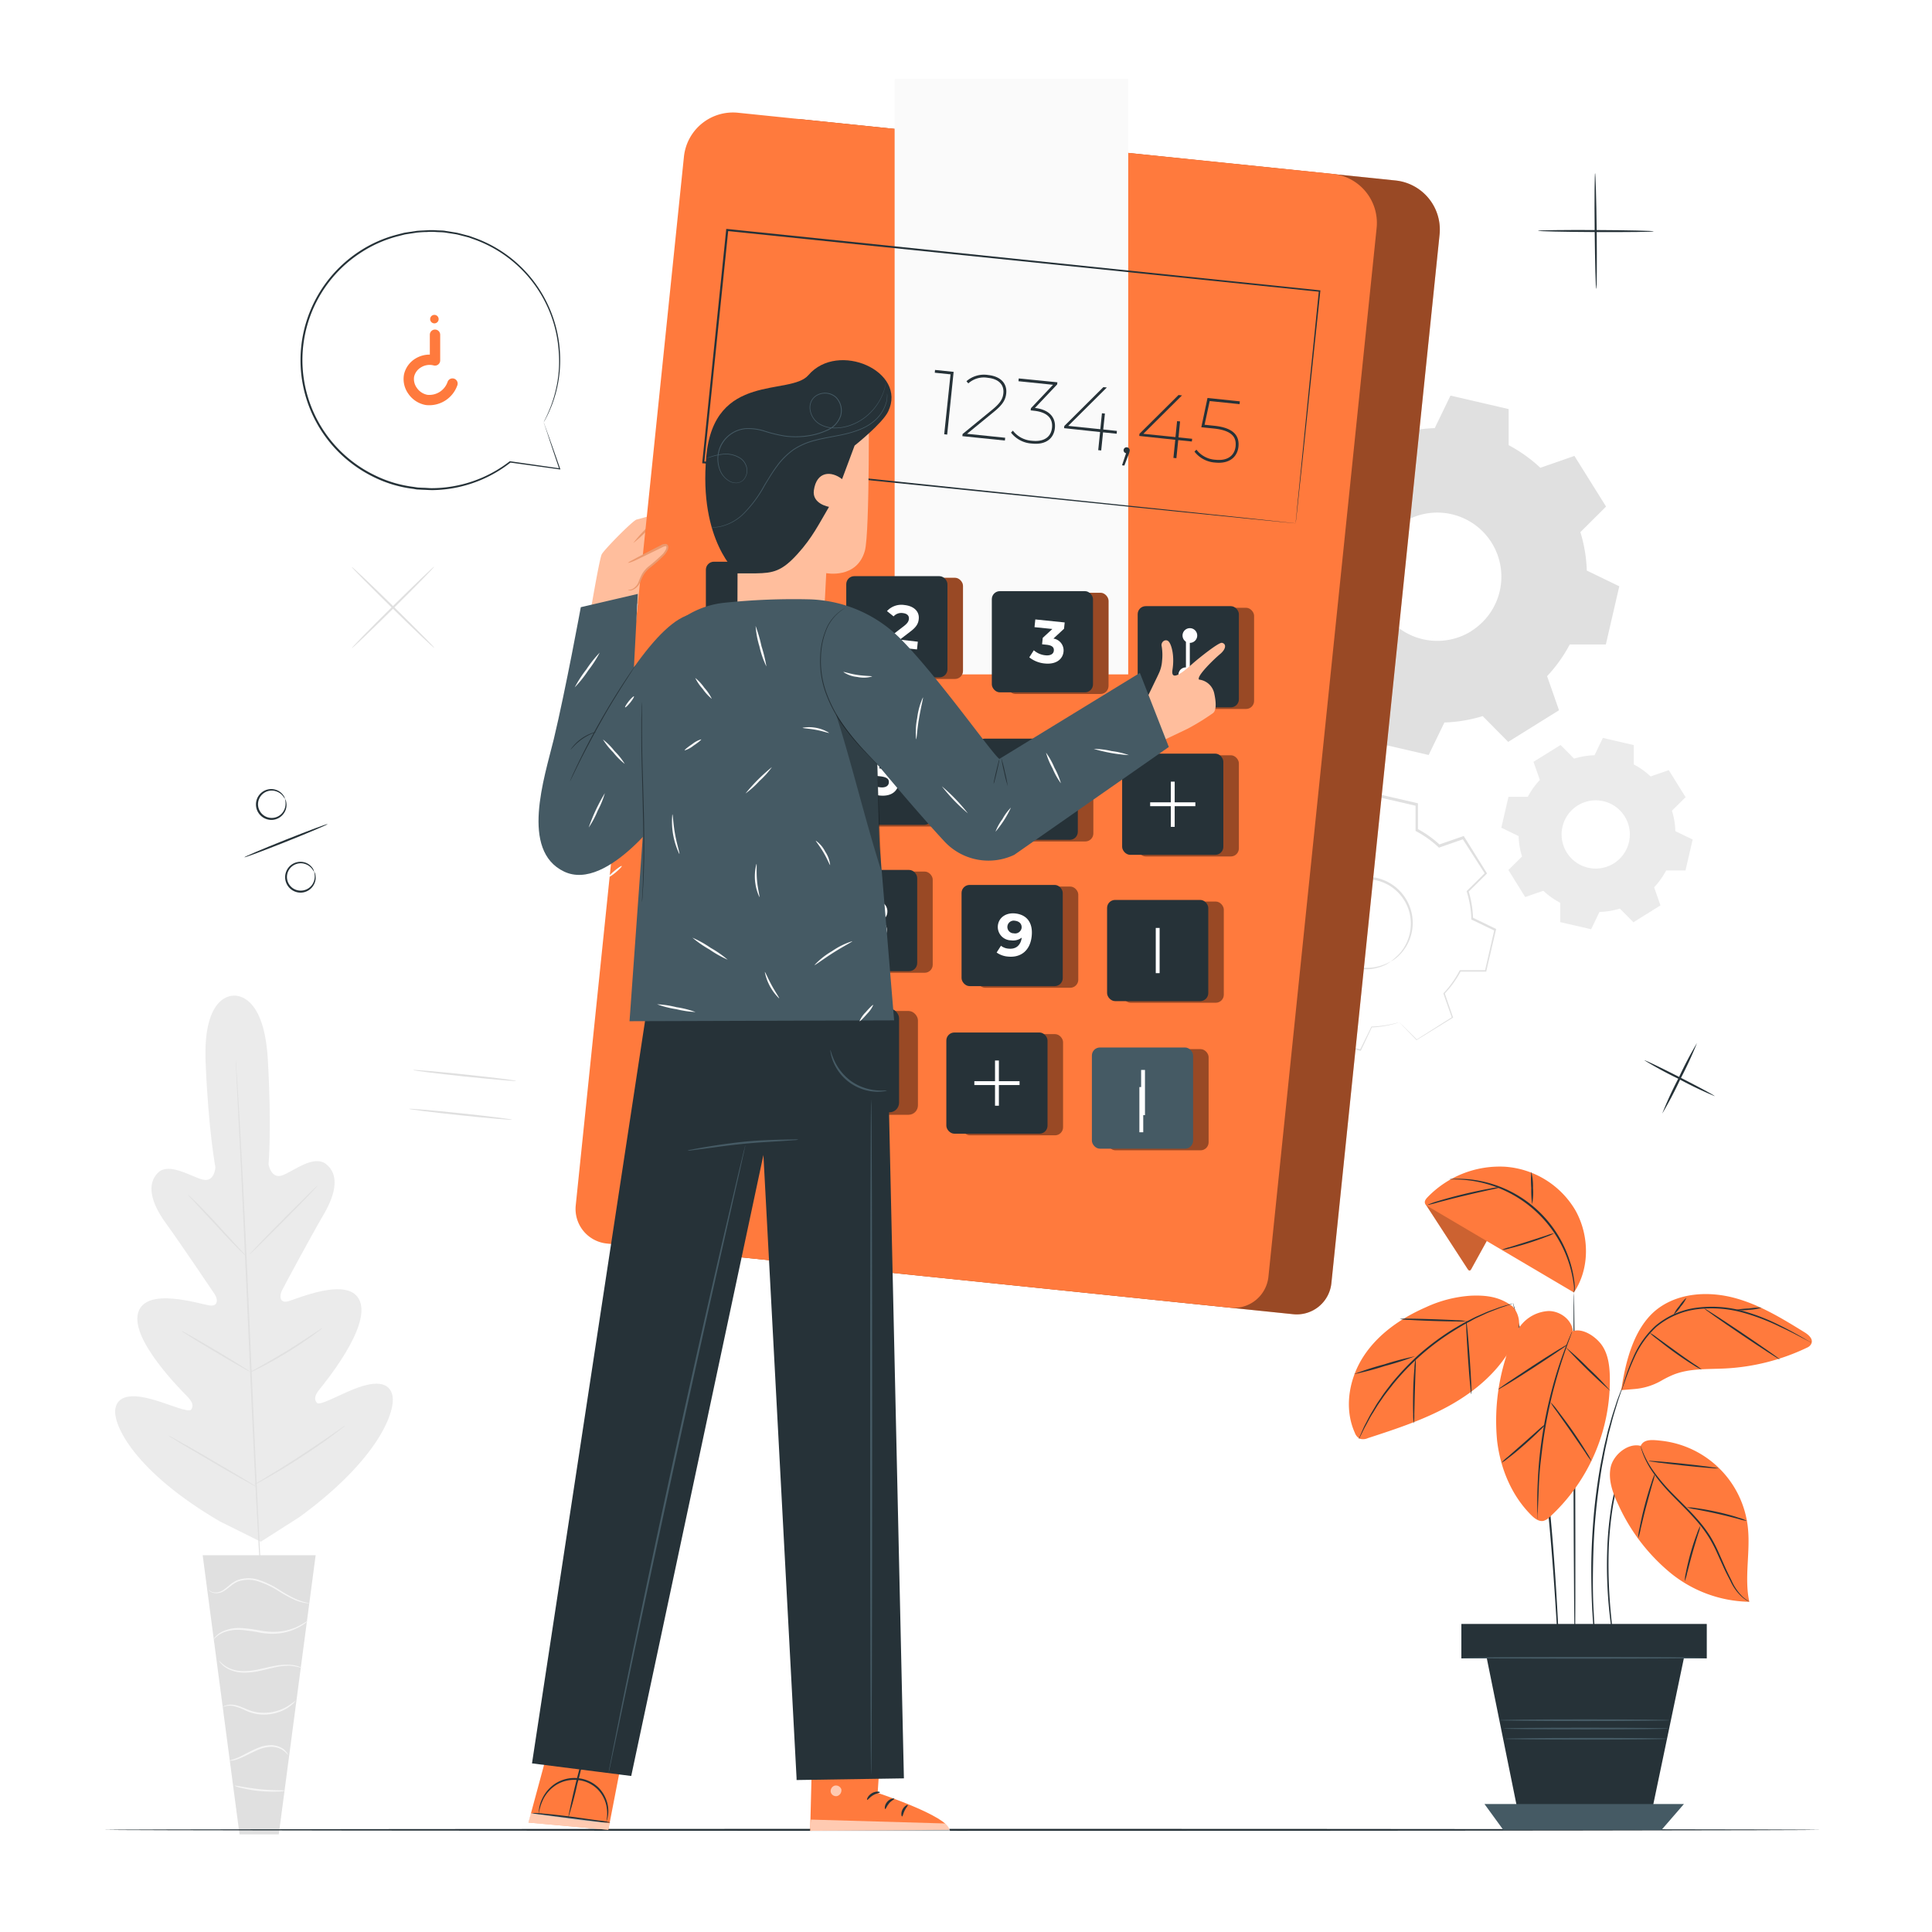 <svg class="animated" id="freepik_stories-calculator" xmlns="http://www.w3.org/2000/svg" viewBox="0 0 500 500" version="1.1" xmlns:xlink="http://www.w3.org/1999/xlink" xmlns:svgjs="http://svgjs.com/svgjs"><style>svg#freepik_stories-calculator:not(.animated) .animable {opacity: 0;}svg#freepik_stories-calculator.animated #freepik--background-complete--inject-9 {animation: 6s Infinite  linear heartbeat;animation-delay: 0s;}svg#freepik_stories-calculator.animated #freepik--Floor--inject-9 {animation: 6s Infinite  linear heartbeat;animation-delay: 0s;}svg#freepik_stories-calculator.animated #freepik--Character--inject-9 {animation: 6s Infinite  linear heartbeat;animation-delay: 0s;}svg#freepik_stories-calculator.animated #freepik--Plant--inject-9 {animation: 6s Infinite  linear heartbeat;animation-delay: 0s;}svg#freepik_stories-calculator.animated #freepik--numerical-signs--inject-9 {animation: 6s Infinite  linear heartbeat;animation-delay: 0s;}svg#freepik_stories-calculator.animated #freepik--speech-bubble--inject-9 {animation: 6s Infinite  linear heartbeat;animation-delay: 0s;}            @keyframes heartbeat {                0% {                    transform: scale(1);                }                10% {                    transform: scale(1.1);                }                30% {                    transform: scale(1);                }                40% {                    transform: scale(1);                }                50% {                    transform: scale(1.1);                }                60% {                    transform: scale(1);                }                100% {                    transform: scale(1);                }            }        </style><g id="freepik--background-complete--inject-9" class="animable" style="transform-origin: 233.927px 288.555px;"><path d="M362,264.44a27.08,27.08,0,0,1-7,1.17l-2.87,5.95-10.65-2.47,0-6.61a26.55,26.55,0,0,1-5.81-4.14l-6.24,2.18-5.78-9.28,4.69-4.65a26.59,26.59,0,0,1-1.17-7l-5.95-2.87L323.65,226l6.61,0a26.83,26.83,0,0,1,4.14-5.8L332.22,214l9.28-5.79,4.65,4.69a27,27,0,0,1,7-1.17l2.88-5.95,10.65,2.47,0,6.61a26.5,26.5,0,0,1,5.8,4.14l6.24-2.18,5.79,9.28-4.69,4.65a26.94,26.94,0,0,1,1.17,7l5.95,2.87-2.46,10.66-6.61,0a27.18,27.18,0,0,1-4.14,5.8l2.17,6.24-9.27,5.79L362,264.44Zm-2.13-15.55a11.73,11.73,0,1,0-16.16-3.74A11.72,11.72,0,0,0,359.85,248.89Z" style="fill: none; transform-origin: 354.08px 238.67px;" id="elyidp1y3rced" class="animable"></path><path d="M359.85,248.89a8.78,8.78,0,0,1-2.58,1.33,11.61,11.61,0,0,1-7.86-.1,11.83,11.83,0,0,1-4.6-3.05,12,12,0,0,1-2.93-5.62,11.3,11.3,0,0,1-.24-3.45,11.54,11.54,0,0,1,.81-3.52,12,12,0,0,1,12.09-7.55,12.07,12.07,0,0,1,6.52,2.55,12,12,0,0,1,3.76,5.1,11.84,11.84,0,0,1,.73,5.47,11.68,11.68,0,0,1-3.37,7.11,8.8,8.8,0,0,1-2.33,1.73A24.9,24.9,0,0,0,362,247a11.66,11.66,0,0,0,3.08-7,11.35,11.35,0,0,0-.77-5.22,11.53,11.53,0,0,0-3.62-4.82,11.09,11.09,0,0,0-2.85-1.62,10.63,10.63,0,0,0-3.34-.75,11.38,11.38,0,0,0-11.43,7.13,10.91,10.91,0,0,0-.78,3.33,10.76,10.76,0,0,0,.2,3.27,11.5,11.5,0,0,0,7.09,8.36,11.66,11.66,0,0,0,7.62.29C359,249.42,359.81,248.82,359.85,248.89Z" style="fill: rgb(224, 224, 224); transform-origin: 353.606px 238.875px;" id="eleoeut0j7bhi" class="animable"></path><path d="M362,264.44l.3.27.9.87,3.52,3.47h-.13l9.24-5.85-.07.2c-.67-1.88-1.41-4-2.2-6.23l0-.11.08-.09a26.12,26.12,0,0,0,4.09-5.77l.06-.12h6.75l-.24.18c.77-3.35,1.59-6.92,2.44-10.66l.14.3-5.95-2.86-.15-.07v-.17a26.69,26.69,0,0,0-1.17-7l-.05-.17.12-.12c1.46-1.44,3.06-3,4.69-4.66l0,.38L378.45,217l.37.13-6.23,2.18-.19.06-.14-.13a26.72,26.72,0,0,0-5.73-4.09l-.18-.09v-.2c0-2.07,0-4.32,0-6.61l.26.33L356,206.13l.38-.18-2.88,6-.08.18h-.21a26.64,26.64,0,0,0-6.93,1.15h0l-.34-.09h0l0,0,0,0-.07-.07-.15-.15-.29-.3-.58-.59-1.17-1.17-2.32-2.34.42.05-9.28,5.79.14-.4q1.09,3.15,2.17,6.24l.07.19-.14.15a26,26,0,0,0-4.09,5.73l-.1.17h-.19l-6.61,0,.31-.25q-1.26,5.44-2.47,10.65l-.17-.35,5.95,2.88.16.08v.18a26.26,26.26,0,0,0,1.15,7l.05.17-.13.12-4.7,4.64,0-.35,5.77,9.29-.3-.1,6.24-2.16.14-.05.11.1a26.83,26.83,0,0,0,5.74,4.12l.12.06v.14c0,2.4,0,4.56-.05,6.6l-.16-.19,10.64,2.51-.17.08,2.92-5.93,0-.06h.06a28.15,28.15,0,0,0,5.32-.66l1.29-.31.43-.09-.42.15c-.28.09-.7.22-1.28.36a26.15,26.15,0,0,1-5.33.77l.09-.07-2.83,6-.06.11-.11,0-10.67-2.41-.15,0v-.16c0-2,0-4.21,0-6.61l.11.2a27,27,0,0,1-5.86-4.16l.24.05-6.23,2.19-.19.07-.11-.17-5.81-9.27-.12-.19.16-.16,4.68-4.65-.07.29a26.93,26.93,0,0,1-1.19-7.11l.17.26-6-2.86-.22-.11.05-.24L323.34,226l.05-.25h.26l6.61,0-.29.17a27.2,27.2,0,0,1,4.19-5.88l-.07.34q-1.08-3.09-2.18-6.24l-.09-.25.23-.14,9.27-5.79.23-.15.19.19,2.32,2.34,1.16,1.18.59.59.29.3.15.14.07.08,0,0,0,0h0c-.68-.17-.19-.05-.34-.09h0a27.25,27.25,0,0,1,7.11-1.18l-.29.19,2.88-6,.11-.24.26.06,10.65,2.46.26.06v.27c0,2.28,0,4.54,0,6.61l-.17-.29a27.17,27.17,0,0,1,5.87,4.19l-.32-.07,6.24-2.16.23-.09.14.22,5.78,9.28.12.2-.17.17c-1.63,1.62-3.24,3.2-4.7,4.64l.08-.29a27.42,27.42,0,0,1,1.17,7.11l-.16-.24,5.95,2.89.19.09-.05.2c-.87,3.74-1.71,7.3-2.49,10.65l0,.19h-.19l-6.61,0,.19-.12a26.84,26.84,0,0,1-4.19,5.83l0-.2c.78,2.25,1.5,4.36,2.15,6.25l.05.13-.12.07-9.31,5.74-.07,0-.06-.06-3.41-3.52-.87-.92A2.19,2.19,0,0,1,362,264.44Z" style="fill: rgb(224, 224, 224); transform-origin: 354.005px 238.62px;" id="elvk30jkt405" class="animable"></path><path d="M383.75,185.32a37.88,37.88,0,0,1-9.94,1.66l-4.07,8.41-15.06-3.48,0-9.35a37.62,37.62,0,0,1-8.21-5.85l-8.82,3.08-8.18-13.12,6.63-6.57a37.87,37.87,0,0,1-1.65-9.95l-8.42-4.06L329.56,131l9.34,0a38,38,0,0,1,5.86-8.21L341.68,114l13.12-8.18,6.57,6.63a37.8,37.8,0,0,1,9.94-1.65l4.07-8.42,15.06,3.49,0,9.34a38,38,0,0,1,8.2,5.85l8.82-3.07,8.19,13.11L409,137.72a37.41,37.41,0,0,1,1.66,9.94l8.41,4.07-3.48,15.06-9.34,0a38,38,0,0,1-5.86,8.2l3.08,8.82L390.32,192l-6.57-6.64Zm-3-22a16.59,16.59,0,1,0-22.86-5.29A16.59,16.59,0,0,0,380.75,163.35Z" style="fill: rgb(224, 224, 224); fill-rule: evenodd; transform-origin: 372.55px 148.885px;" id="elu0wcuq7oli" class="animable"></path><path d="M419.23,235.14a20.41,20.41,0,0,1-5.29.88l-2.16,4.47-8-1.85,0-5a20.35,20.35,0,0,1-4.37-3.11l-4.69,1.63-4.35-7,3.53-3.49a19.72,19.72,0,0,1-.88-5.29l-4.48-2.17,1.85-8,5,0a20.59,20.59,0,0,1,3.12-4.36l-1.64-4.69,7-4.36,3.5,3.53a20.41,20.41,0,0,1,5.29-.88l2.16-4.48,8,1.86,0,5a20.05,20.05,0,0,1,4.36,3.11l4.7-1.63,4.35,7-3.53,3.5a19.72,19.72,0,0,1,.88,5.29l4.48,2.16-1.85,8-5,0a20.4,20.4,0,0,1-3.12,4.37l1.64,4.69-7,4.36-3.5-3.53Zm-1.59-11.69a8.83,8.83,0,1,0-12.16-2.82A8.83,8.83,0,0,0,417.64,223.45Z" style="fill: rgb(235, 235, 235); fill-rule: evenodd; transform-origin: 413.3px 215.73px;" id="elycmrddsug8e" class="animable"></path><path d="M112.36,146.65c.11.1-4.58,4.91-10.47,10.73s-10.74,10.46-10.84,10.36,4.59-4.91,10.48-10.73S112.26,146.55,112.36,146.65Z" style="fill: rgb(224, 224, 224); transform-origin: 101.705px 157.195px;" id="elvlrs9it3eho" class="animable"></path><path d="M112.41,167.69c-.1.1-5-4.52-10.88-10.31S90.9,146.81,91,146.7s5,4.51,10.89,10.31S112.52,167.58,112.41,167.69Z" style="fill: rgb(224, 224, 224); transform-origin: 101.705px 157.195px;" id="elpy6a1l21wid" class="animable"></path><path d="M133.57,279.74c0,.14-6-.38-13.36-1.15s-13.32-1.53-13.31-1.67,6,.37,13.36,1.15S133.59,279.59,133.57,279.74Z" style="fill: rgb(224, 224, 224); transform-origin: 120.235px 278.33px;" id="elcpci4atciki" class="animable"></path><path d="M132.51,289.78c0,.14-6-.37-13.36-1.15s-13.33-1.52-13.31-1.66,6,.37,13.36,1.14S132.53,289.64,132.51,289.78Z" style="fill: rgb(224, 224, 224); transform-origin: 119.175px 288.375px;" id="elui0y9fexsx" class="animable"></path><path d="M60.4,257.69s-7.92-.57-7.19,17.2,2.54,27.22,2.54,27.22-.23,3.94-3.28,3.17-8.79-4.61-11.63-1.74-1.89,7.53,2,12.9,12,17.44,12.74,18.53,1,3.09-1.16,2.9-16.76-5.14-18.69,1.93S47.12,360,48.55,361.5s1.51,2.4.93,3.29-5.33-1.24-9.54-2.48-9.31-1.93-10.08,2.24,5.09,16.37,27.06,29.2L67.49,399l10-6.38c20.57-15,25.19-27.69,24-31.77s-6.19-2.87-10.25-1.21-8.58,4.24-9.24,3.41-.68-1.75.59-3.36,13.21-16,10.58-22.88-16.66-.45-18.79,0-2-1.63-1.44-2.77,7.47-14,10.82-19.72,3.92-10.37.7-13S76,303.1,73.08,304.17s-3.58-2.82-3.58-2.82.85-9.6-.2-27.34-9.06-16.32-9.06-16.32" style="fill: rgb(235, 235, 235); transform-origin: 65.729px 328.331px;" id="elzm4c7moki7f" class="animable"></path><path d="M61,273.6a2.89,2.89,0,0,1,0,.37c0,.27,0,.63.08,1.09.07,1,.16,2.39.29,4.2.24,3.64.55,8.92.91,15.43.72,13,1.57,31.06,2.44,51s1.67,37.93,2.32,51c.33,6.5.6,11.78.79,15.44.09,1.81.16,3.22.21,4.2,0,.46,0,.83,0,1.09a3.39,3.39,0,0,1,0,.37s0-.12,0-.37,0-.62-.08-1.09c-.07-1-.17-2.38-.29-4.19-.24-3.64-.55-8.92-.91-15.44-.73-13-1.57-31.05-2.44-51s-1.67-37.92-2.33-51c-.33-6.51-.6-11.78-.78-15.44-.09-1.81-.16-3.22-.21-4.2,0-.47,0-.83,0-1.09S61,273.6,61,273.6Z" style="fill: rgb(224, 224, 224); transform-origin: 64.522px 345.695px;" id="elgfmz2t29ur" class="animable"></path><path d="M48.66,309.22a3.59,3.59,0,0,1,.65.55c.41.37,1,.92,1.68,1.61,1.39,1.38,3.27,3.34,5.3,5.54l5.17,5.66,1.57,1.7a3.28,3.28,0,0,1,.55.66,4,4,0,0,1-.66-.54c-.4-.38-1-.93-1.67-1.63C59.87,321.38,58,319.4,56,317.2l-5.21-5.62-1.58-1.7A3.08,3.08,0,0,1,48.66,309.22Z" style="fill: rgb(224, 224, 224); transform-origin: 56.12px 317.08px;" id="elshlm01wj5sa" class="animable"></path><path d="M64.63,324.59c-.08-.08,3.79-4.13,8.63-9s8.85-8.84,8.93-8.76-3.79,4.13-8.64,9S64.71,324.67,64.63,324.59Z" style="fill: rgb(224, 224, 224); transform-origin: 73.41px 315.71px;" id="elhn35a01k9n" class="animable"></path><path d="M64.59,355.22a3.56,3.56,0,0,1,.73-.47l2.07-1.16c1.75-1,4.15-2.34,6.75-3.94s4.91-3.12,6.57-4.23l2-1.31a3.53,3.53,0,0,1,.75-.45,3.8,3.8,0,0,1-.66.57c-.44.35-1.09.84-1.9,1.43-1.63,1.17-3.92,2.74-6.53,4.33s-5,2.93-6.82,3.85c-.9.45-1.62.81-2.13,1.05A4.6,4.6,0,0,1,64.59,355.22Z" style="fill: rgb(224, 224, 224); transform-origin: 74.025px 349.44px;" id="elp64n49fu06" class="animable"></path><path d="M47.08,344.5a3,3,0,0,1,.73.34c.46.24,1.11.61,1.92,1.07,1.6.91,3.81,2.2,6.24,3.64s4.61,2.77,6.18,3.75L64,354.47a3,3,0,0,1,.65.48,3.64,3.64,0,0,1-.73-.34c-.45-.25-1.11-.61-1.91-1.07-1.61-.91-3.82-2.2-6.25-3.64s-4.61-2.77-6.18-3.75L47.73,345A3.34,3.34,0,0,1,47.08,344.5Z" style="fill: rgb(224, 224, 224); transform-origin: 55.865px 349.725px;" id="eljr66e52wkds" class="animable"></path><path d="M43.61,371.53a5.86,5.86,0,0,1,.92.45L47,373.34c2.07,1.16,4.92,2.79,8,4.61s5.95,3.48,8,4.71l2.4,1.47a5.6,5.6,0,0,1,.85.58,4.1,4.1,0,0,1-.93-.45l-2.46-1.35c-2.07-1.16-4.91-2.79-8-4.61s-5.95-3.49-8-4.71l-2.39-1.47A4.18,4.18,0,0,1,43.61,371.53Z" style="fill: rgb(224, 224, 224); transform-origin: 54.93px 378.12px;" id="el6dmuvnqbef5" class="animable"></path><path d="M65.81,384.25a4.51,4.51,0,0,1,.92-.62l2.56-1.56c2.17-1.33,5.16-3.16,8.4-5.28s6.14-4.1,8.23-5.55l2.47-1.71a4.36,4.36,0,0,1,.93-.59,5.75,5.75,0,0,1-.84.71c-.56.45-1.38,1.07-2.4,1.83-2,1.51-4.91,3.54-8.16,5.65s-6.27,3.92-8.48,5.18c-1.11.63-2,1.13-2.64,1.46A7,7,0,0,1,65.81,384.25Z" style="fill: rgb(224, 224, 224); transform-origin: 77.565px 376.595px;" id="elo61gdd9loua" class="animable"></path><polygon points="81.69 402.49 52.45 402.49 61.99 474.73 72.15 474.73 81.69 402.49" style="fill: rgb(224, 224, 224); transform-origin: 67.07px 438.61px;" id="el5w4iemzl2gm" class="animable"></polygon><path d="M54,411.37s0,.1.15.25a1.85,1.85,0,0,0,.71.51,3.57,3.57,0,0,0,3.09-.38c1.18-.65,2.21-1.93,3.79-2.5a8.29,8.29,0,0,1,5.38.11,23.21,23.21,0,0,1,5,2.42A33.63,33.63,0,0,0,76.17,414a11.47,11.47,0,0,0,3,.87,6.15,6.15,0,0,0,.85.06c.19,0,.29,0,.29,0a15,15,0,0,1-4-1.21,41.85,41.85,0,0,1-4-2.25,22.57,22.57,0,0,0-5.09-2.51,8.59,8.59,0,0,0-5.68-.06,7.62,7.62,0,0,0-2.13,1.32,15.66,15.66,0,0,1-1.68,1.3,3.41,3.41,0,0,1-2.84.49A2.88,2.88,0,0,1,54,411.37Z" style="fill: rgb(245, 245, 245); transform-origin: 67.155px 411.688px;" id="eljgat974ehss" class="animable"></path><path d="M55,424.67s.23-.3.68-.77a6.59,6.59,0,0,1,2.34-1.49,10.45,10.45,0,0,1,4.07-.61,43,43,0,0,1,5.08.7,17.48,17.48,0,0,0,5.21.21,14.15,14.15,0,0,0,4.1-1.17A13.22,13.22,0,0,0,79,420.08a3.53,3.53,0,0,0,.78-.71,27.66,27.66,0,0,1-3.38,1.86,14.88,14.88,0,0,1-4,1,17.4,17.4,0,0,1-5.08-.25,38.25,38.25,0,0,0-5.15-.66,10.43,10.43,0,0,0-4.21.74,6,6,0,0,0-2.34,1.67,4.6,4.6,0,0,0-.45.65C55.06,424.58,55,424.66,55,424.67Z" style="fill: rgb(245, 245, 245); transform-origin: 67.39px 422.02px;" id="elwpg8kls22ir" class="animable"></path><path d="M78.38,431.79a2.55,2.55,0,0,0-.81-.41,8.25,8.25,0,0,0-2.42-.52,14.84,14.84,0,0,0-3.66.21c-1.37.22-2.83.59-4.36.92a18.61,18.61,0,0,1-4.36.49,9.56,9.56,0,0,1-3.46-.75,8,8,0,0,1-2.62-2,2.31,2.31,0,0,0,.5.76,6.09,6.09,0,0,0,2,1.5,9.23,9.23,0,0,0,3.58.88,17.65,17.65,0,0,0,4.47-.46c1.56-.33,3-.72,4.34-1a16.3,16.3,0,0,1,3.57-.31A13.81,13.81,0,0,1,78.38,431.79Z" style="fill: rgb(245, 245, 245); transform-origin: 67.535px 431.303px;" id="elmh04529guo" class="animable"></path><path d="M57.62,441.81a4.74,4.74,0,0,1,2.84-.28,14,14,0,0,1,3,1.1,11.15,11.15,0,0,0,3.85,1.07,11.68,11.68,0,0,0,7-1.62A10.31,10.31,0,0,0,76,440.74c.35-.38.54-.6.51-.62a25.14,25.14,0,0,1-2.42,1.66,11.92,11.92,0,0,1-6.78,1.44c-2.77-.16-4.9-1.81-6.82-2a4.29,4.29,0,0,0-2.2.2C57.81,441.58,57.6,441.8,57.62,441.81Z" style="fill: rgb(245, 245, 245); transform-origin: 67.066px 441.931px;" id="eliknzzyvjjn" class="animable"></path><path d="M59.25,455.68a5.64,5.64,0,0,0,2.44-.49c1.47-.49,3.28-1.61,5.41-2.46a9.07,9.07,0,0,1,3.11-.65,5.72,5.72,0,0,1,2.49.57,5.43,5.43,0,0,1,1.81,1.56,1.36,1.36,0,0,0-.28-.62,4,4,0,0,0-1.37-1.24,5.71,5.71,0,0,0-2.65-.71,8.71,8.71,0,0,0-3.28.65c-2.2.87-4,2-5.37,2.59S59.24,455.6,59.25,455.68Z" style="fill: rgb(245, 245, 245); transform-origin: 66.88px 453.661px;" id="el9xs4g9r51ah" class="animable"></path><path d="M60.68,462.13a7.06,7.06,0,0,0,1.85.6,33.39,33.39,0,0,0,4.63.78,34.44,34.44,0,0,0,4.69.14,7.16,7.16,0,0,0,1.94-.23c0-.15-3,0-6.58-.38S60.72,462,60.68,462.13Z" style="fill: rgb(245, 245, 245); transform-origin: 67.235px 462.894px;" id="el8c6bkjbflmg" class="animable"></path></g><g id="freepik--Floor--inject-9" class="animable" style="transform-origin: 249.015px 473.56px;"><path d="M471.27,473.56c0,.15-99.52.26-222.25.26s-222.26-.11-222.26-.26,99.49-.26,222.26-.26S471.27,473.42,471.27,473.56Z" style="fill: rgb(38, 50, 56); transform-origin: 249.015px 473.56px;" id="elku938xi6e8" class="animable"></path></g><g id="freepik--Character--inject-9" class="animable" style="transform-origin: 254.693px 251.486px;"><path d="M152.36,161s2.72-16.31,3.37-17.55,8.16-8.86,9.05-9,12.74-3.88,12.08-2-9,4.34-9,4.34l-.79,1s7.11-2.32,8.87-2.26,1.92,1.75.65,2.23-7.53,2.31-7.77,2.71,7-1.67,7.88-1.63c1.22.05,2.1,1.59.86,2.12-.74.3-7.7,1.9-7.7,1.9a60.65,60.65,0,0,1,6.47-.5c1.07.29,1,1.59-.2,1.9-.81.21-5.06.4-6.14.69,0,0-.81.68-.78,2.84s-2.77,7.89-2.77,7.89Z" style="fill: rgb(255, 190, 157); transform-origin: 165.26px 146.461px;" id="ellmy797vvwt" class="animable"></path><path d="M176.85,132.4a6,6,0,0,1-1.74,1.51,14,14,0,0,1-2.22,1.22c-.88.33-1.86.67-2.88,1l-2.19.74.12-.07a35.18,35.18,0,0,1-4.05,3.75,35.4,35.4,0,0,1,3.66-4.1l0-.05.07,0,2.16-.76,2.87-1a17.41,17.41,0,0,0,2.2-1.08C176.11,132.89,176.8,132.33,176.85,132.4Z" style="fill: rgb(235, 153, 110); transform-origin: 170.37px 136.472px;" id="eldo5xwa2d6vb" class="animable"></path><path d="M334.74,340.12,173.32,323.49a9,9,0,0,1-8-9.86L193.25,42.25a12.78,12.78,0,0,1,14-11.39L361.17,46.71a12.78,12.78,0,0,1,11.39,14l-28,271.38A9,9,0,0,1,334.74,340.12Z" style="fill: #FF7A3D; transform-origin: 268.949px 185.478px;" id="ellegja077mel" class="animable"></path><g id="elxjawrmpduj"><path d="M334.74,340.12,173.32,323.49a9,9,0,0,1-8-9.86L193.25,42.25a12.78,12.78,0,0,1,14-11.39L361.17,46.71a12.78,12.78,0,0,1,11.39,14l-28,271.38A9,9,0,0,1,334.74,340.12Z" style="opacity: 0.4; transform-origin: 268.949px 185.478px;" class="animable" id="elo5s0i2ldpdp"></path></g><path d="M318.45,338.44,157,321.82a9,9,0,0,1-8-9.87L177,40.57a12.76,12.76,0,0,1,14-11.39L344.88,45a12.76,12.76,0,0,1,11.39,14l-28,271.39A9,9,0,0,1,318.45,338.44Z" style="fill: #FF7A3D; transform-origin: 252.645px 183.797px;" id="elgg200yfwja" class="animable"></path><g id="elzu03wuis9xp"><rect x="176.76" y="261.64" width="60.8" height="26.86" rx="2.42" style="fill: #FF7A3D; transform-origin: 207.16px 275.07px; transform: rotate(5.88deg);" class="animable" id="elen4px5ut68"></rect></g><g id="elr6jjmf9bjt"><g style="opacity: 0.4; transform-origin: 207.16px 275.07px;" class="animable" id="elnng52jifobj"><g id="el4o4dz0dtcio"><rect x="176.76" y="261.64" width="60.8" height="26.86" rx="2.42" class="animable" style="transform-origin: 207.16px 275.07px; transform: rotate(5.88deg);" id="el6cidlsq4xxd"></rect></g></g></g><g id="elgb1z12t0zp"><rect x="231.53" y="20.43" width="60.45" height="154.1" style="fill: rgb(250, 250, 250); transform-origin: 261.755px 97.48px; transform: rotate(-84.12deg);" class="animable" id="elgf2brj9ei2o"></rect></g><path d="M335.31,135.44s0-.37.09-1.07.17-1.75.3-3.11c.27-2.74.67-6.76,1.19-11.95,1-10.37,2.55-25.38,4.43-44l.16.2L188.19,59.78h0l.29-.23c-2.17,21-4.27,41.35-6.21,60.13l-.22-.28,109.85,11.44,31.9,3.35,8.55.92,2.21.24.76.09s-.25,0-.74-.06l-2.18-.21-8.5-.84L292,131.12,182,119.9l-.25,0,0-.24c1.93-18.79,4-39.11,6.18-60.14l0-.26.26,0h0L341.52,75.13l.18,0,0,.18c-2,18.67-3.55,33.72-4.64,44.11-.55,5.16-1,9.17-1.27,11.89-.15,1.35-.26,2.38-.34,3.08Z" style="fill: rgb(38, 50, 56); transform-origin: 261.725px 97.35px;" id="eljzob54i4m5" class="animable"></path><g id="elu7xyb790m2l"><rect x="186.7" y="145.78" width="26.19" height="26.19" rx="2.08" style="fill: #FF7A3D; transform-origin: 199.795px 158.875px; transform: rotate(5.88deg);" class="animable" id="elkwd543mhzce"></rect></g><g id="eludkjej7tpx9"><g style="opacity: 0.4; transform-origin: 199.795px 158.875px;" class="animable" id="elb6yey6krxof"><g id="el8vqrm7rm6xa"><rect x="186.7" y="145.78" width="26.19" height="26.19" rx="2.08" class="animable" style="transform-origin: 199.795px 158.875px; transform: rotate(5.88deg);" id="ely698j5so3zn"></rect></g></g></g><g id="eltarltqfz91f"><rect x="182.68" y="145.37" width="26.19" height="26.19" rx="2.08" style="fill: rgb(38, 50, 56); transform-origin: 195.775px 158.465px; transform: rotate(5.88deg);" class="animable" id="el4vhbfg9a2mp"></rect></g><path d="M198.18,153.11,197.07,164l-2.52-.26.91-8.84-2.17-.23.21-2Z" style="fill: rgb(255, 255, 255); transform-origin: 195.735px 158.335px;" id="elwubl8lr73h" class="animable"></path><g id="elb385njdywiv"><rect x="223.03" y="149.53" width="26.19" height="26.19" rx="2.08" style="fill: #FF7A3D; transform-origin: 236.125px 162.625px; transform: rotate(5.88deg);" class="animable" id="elsng6bhlk5p"></rect></g><g id="elcwi2z1p027f"><g style="opacity: 0.4; transform-origin: 236.125px 162.625px;" class="animable" id="elcr9b92bgowh"><g id="el59sd986pbv7"><rect x="223.03" y="149.53" width="26.19" height="26.19" rx="2.08" class="animable" style="transform-origin: 236.125px 162.625px; transform: rotate(5.88deg);" id="el1goyjly8bvp"></rect></g></g></g><g id="elkasot9zccp"><rect x="219.01" y="149.11" width="26.19" height="26.19" rx="2.08" style="fill: rgb(38, 50, 56); transform-origin: 232.105px 162.205px; transform: rotate(5.88deg);" class="animable" id="elqpvidxmf5ve"></rect></g><path d="M237.53,166.07l-.21,2-8.2-.84.17-1.63,4.59-3.53c1.06-.81,1.29-1.35,1.34-1.88.09-.85-.45-1.41-1.6-1.53a2.67,2.67,0,0,0-2.36.86l-1.71-1.37a5.05,5.05,0,0,1,4.52-1.57c2.42.25,3.91,1.65,3.7,3.62-.1,1.06-.5,2-2.16,3.24l-2.74,2.1Z" style="fill: rgb(255, 255, 255); transform-origin: 233.455px 162.293px;" id="elsf3tlp6fa2c" class="animable"></path><g id="elksvxum3xfc"><rect x="260.7" y="153.41" width="26.19" height="26.19" rx="2.08" style="fill: #FF7A3D; transform-origin: 273.795px 166.505px; transform: rotate(5.88deg);" class="animable" id="elew31kzp59h"></rect></g><g id="el5zjw222pl1s"><g style="opacity: 0.4; transform-origin: 273.795px 166.505px;" class="animable" id="el5unwbyf6kz"><g id="el9xu0utctkdi"><rect x="260.7" y="153.41" width="26.19" height="26.19" rx="2.08" class="animable" style="transform-origin: 273.795px 166.505px; transform: rotate(5.88deg);" id="elxqxt1qb0ny"></rect></g></g></g><g id="elt3zwtcm04e"><rect x="256.68" y="152.99" width="26.19" height="26.19" rx="2.08" style="fill: rgb(38, 50, 56); transform-origin: 269.775px 166.085px; transform: rotate(5.88deg);" class="animable" id="el1rbrq3znn48"></rect></g><path d="M275.24,168.66c-.19,1.83-1.77,3.36-4.86,3.05a7.56,7.56,0,0,1-4-1.59l1.17-1.83a5.3,5.3,0,0,0,3,1.3c1.26.13,2.09-.3,2.18-1.19s-.47-1.39-1.89-1.54l-1.15-.12.17-1.66,2.49-2.3-4.62-.47.21-2,7.6.78-.17,1.63-2.74,2.54A3.1,3.1,0,0,1,275.24,168.66Z" style="fill: rgb(255, 255, 255); transform-origin: 270.96px 166.03px;" id="elp6dr4opyql" class="animable"></path><g id="elf0zsek0ofn7"><rect x="298.37" y="157.29" width="26.19" height="26.19" rx="2.08" style="fill: #FF7A3D; transform-origin: 311.465px 170.385px; transform: rotate(5.88deg);" class="animable" id="elywfqshr7jxo"></rect></g><g id="el4cmfw9rddju"><g style="opacity: 0.4; transform-origin: 311.465px 170.385px;" class="animable" id="elpdflubmscfa"><g id="el8brjmxlhnls"><rect x="298.37" y="157.29" width="26.19" height="26.19" rx="2.08" class="animable" style="transform-origin: 311.465px 170.385px; transform: rotate(5.88deg);" id="elwsxk4pu7vt"></rect></g></g></g><g id="eliz4cv4w8uyb"><rect x="294.43" y="156.87" width="26.19" height="26.19" rx="2.08" style="fill: rgb(38, 50, 56); transform-origin: 307.525px 169.965px; transform: rotate(5.88deg);" class="animable" id="el1vo3ks15zda"></rect></g><g id="elojnco3lu1l"><rect x="306.92" y="163.69" width="1" height="11.7" style="fill: rgb(255, 255, 255); transform-origin: 307.42px 169.54px; transform: rotate(-84.12deg);" class="animable" id="elv6mjmbc1wb"></rect></g><path d="M309.83,164.66a1.9,1.9,0,1,1-1.7-2.08A1.9,1.9,0,0,1,309.83,164.66Z" style="fill: rgb(255, 255, 255); transform-origin: 307.939px 164.47px;" id="el4vacmq7ia9o" class="animable"></path><path d="M308.78,174.81a1.9,1.9,0,1,1-1.69-2.08A1.9,1.9,0,0,1,308.78,174.81Z" style="fill: rgb(255, 255, 255); transform-origin: 306.89px 174.619px;" id="el86ldyiom7qm" class="animable"></path><g id="elk3churcdbio"><rect x="182.77" y="183.95" width="26.19" height="26.19" rx="2.08" style="fill: #FF7A3D; transform-origin: 195.865px 197.045px; transform: rotate(5.88deg);" class="animable" id="elcv70dgxuk7f"></rect></g><g id="el2fe09nxqndy"><g style="opacity: 0.4; transform-origin: 195.865px 197.045px;" class="animable" id="eln4wmic9devg"><g id="elvcc4df4lcz"><rect x="182.77" y="183.95" width="26.19" height="26.19" rx="2.08" class="animable" style="transform-origin: 195.865px 197.045px; transform: rotate(5.88deg);" id="eloh1lif12ok"></rect></g></g></g><g id="elwb9d04c0bwa"><rect x="178.75" y="183.54" width="26.19" height="26.19" rx="2.08" style="fill: rgb(38, 50, 56); transform-origin: 191.845px 196.635px; transform: rotate(5.88deg);" class="animable" id="eljvgp4bfq0k"></rect></g><path d="M196.54,200.18l-1.77-.18-.24,2.28-2.45-.25.24-2.28-5.85-.61.17-1.69,5.83-6.36,2.64.28-5.42,6,2.92.3.21-2,2.37.24-.21,2,1.77.18Z" style="fill: rgb(255, 255, 255); transform-origin: 191.61px 196.685px;" id="el9j3zfg1ipln" class="animable"></path><g id="el1ulqhnhnxlg"><rect x="219.1" y="187.7" width="26.19" height="26.19" rx="2.08" style="fill: #FF7A3D; transform-origin: 232.195px 200.795px; transform: rotate(5.88deg);" class="animable" id="el51cmvwnwtz9"></rect></g><g id="elupq1zf1ugp"><g style="opacity: 0.4; transform-origin: 232.195px 200.795px;" class="animable" id="elmio2l74l7xf"><g id="elmrev1uze6h"><rect x="219.1" y="187.7" width="26.19" height="26.19" rx="2.08" class="animable" style="transform-origin: 232.195px 200.795px; transform: rotate(5.88deg);" id="elvsxkgfx0ww8"></rect></g></g></g><g id="el9zk0tjx6h15"><rect x="215.08" y="187.28" width="26.19" height="26.19" rx="2.08" style="fill: rgb(38, 50, 56); transform-origin: 228.175px 200.375px; transform: rotate(5.88deg);" class="animable" id="el16h7ckodgxv"></rect></g><path d="M232.54,202.75c-.19,1.92-1.78,3.45-4.88,3.13a7.59,7.59,0,0,1-4-1.59l1.19-1.82a5.23,5.23,0,0,0,3,1.29c1.26.13,2.09-.31,2.18-1.2s-.41-1.47-2.38-1.67l-2.78-.29,1.19-6,6.62.68-.2,2-4.53-.47-.39,2.05.89.09C231.62,199.25,232.74,200.82,232.54,202.75Z" style="fill: rgb(255, 255, 255); transform-origin: 228.17px 200.261px;" id="eluwhclec7l4k" class="animable"></path><g id="elg8pwacytcdm"><rect x="256.77" y="191.58" width="26.19" height="26.19" rx="2.08" style="fill: #FF7A3D; transform-origin: 269.865px 204.675px; transform: rotate(5.88deg);" class="animable" id="el9cfi3npqz97"></rect></g><g id="elw6wdnmgpbki"><g style="opacity: 0.4; transform-origin: 269.865px 204.675px;" class="animable" id="elgly5a9oo9rr"><g id="el36lx10r2lj9"><rect x="256.77" y="191.58" width="26.19" height="26.19" rx="2.08" class="animable" style="transform-origin: 269.865px 204.675px; transform: rotate(5.88deg);" id="elu1w1ltchdmm"></rect></g></g></g><g id="eluhrlvbx83f9"><rect x="252.75" y="191.16" width="26.19" height="26.19" rx="2.08" style="fill: rgb(38, 50, 56); transform-origin: 265.845px 204.255px; transform: rotate(5.88deg);" class="animable" id="ele28qjfb8c78"></rect></g><path d="M271,206.69c-.23,2.22-2.19,3.43-4.48,3.19-3-.31-4.66-2.38-4.3-5.88.39-3.76,2.87-5.62,6.14-5.28a5.9,5.9,0,0,1,2.95,1.06l-1.12,1.75a3.64,3.64,0,0,0-2-.76c-1.82-.18-3.09.77-3.38,2.84a3.71,3.71,0,0,1,2.78-.69A3.46,3.46,0,0,1,271,206.69Zm-2.45-.13a1.64,1.64,0,0,0-1.67-1.82,1.71,1.71,0,0,0-2.05,1.44c-.1.93.53,1.68,1.74,1.81A1.63,1.63,0,0,0,268.52,206.56Z" style="fill: rgb(255, 255, 255); transform-origin: 266.741px 204.295px;" id="ele4ahpt4bqd8" class="animable"></path><g id="elbs0gktvcuvk"><rect x="294.43" y="195.46" width="26.19" height="26.19" rx="2.08" style="fill: #FF7A3D; transform-origin: 307.525px 208.555px; transform: rotate(5.88deg);" class="animable" id="elbgblom95yvj"></rect></g><g id="el0x03h98h9elm"><g style="opacity: 0.4; transform-origin: 307.525px 208.555px;" class="animable" id="eluqjuuxjr3es"><g id="elzu4ncoqp4jb"><rect x="294.43" y="195.46" width="26.19" height="26.19" rx="2.08" class="animable" style="transform-origin: 307.525px 208.555px; transform: rotate(5.88deg);" id="elwjkjycmcdu"></rect></g></g></g><g id="elaypspkmvh46"><rect x="290.41" y="195.04" width="26.19" height="26.19" rx="2.08" style="fill: rgb(38, 50, 56); transform-origin: 303.505px 208.135px; transform: rotate(5.88deg);" class="animable" id="el4bgvm4fiv6p"></rect></g><g id="elbsc11bxozqb"><rect x="297.66" y="207.64" width="11.7" height="1" style="fill: rgb(255, 255, 255); transform-origin: 303.51px 208.14px; transform: rotate(-38.26deg);" class="animable" id="elh0w86qaom0o"></rect></g><g id="eli9wlsyejjgs"><rect x="303.01" y="202.29" width="1" height="11.7" style="fill: rgb(255, 255, 255); transform-origin: 303.51px 208.14px; transform: rotate(-39.12deg);" class="animable" id="elhpsmaxiuk5"></rect></g><g id="el9ke94p9nohe"><rect x="178.87" y="221.81" width="26.19" height="26.19" rx="2.08" style="fill: #FF7A3D; transform-origin: 191.965px 234.905px; transform: rotate(5.88deg);" class="animable" id="elpbhs3ercxzp"></rect></g><g id="elxw8nwgraib"><g style="opacity: 0.4; transform-origin: 191.965px 234.905px;" class="animable" id="eli9u4u2nsxpr"><g id="elj51xnnnk3p7"><rect x="178.87" y="221.81" width="26.19" height="26.19" rx="2.08" class="animable" style="transform-origin: 191.965px 234.905px; transform: rotate(5.88deg);" id="eluly94zekzzq"></rect></g></g></g><g id="elr67d7ojq3dd"><rect x="174.85" y="221.4" width="26.19" height="26.19" rx="2.08" style="fill: rgb(38, 50, 56); transform-origin: 187.945px 234.495px; transform: rotate(5.88deg);" class="animable" id="elj1h0jrt4is"></rect></g><path d="M192.08,229.31l-.17,1.63-5,8.82-2.73-.29,4.8-8.41-3.6-.37-.18,1.77-2.24-.23.4-3.81Z" style="fill: rgb(255, 255, 255); transform-origin: 187.52px 234.09px;" id="elpj07j8g7zhk" class="animable"></path><g id="ela766codvbgh"><rect x="215.2" y="225.56" width="26.19" height="26.19" rx="2.08" style="fill: #FF7A3D; transform-origin: 228.295px 238.655px; transform: rotate(5.88deg);" class="animable" id="eldm5ipwko25k"></rect></g><g id="el1ydi22epz5k"><g style="opacity: 0.4; transform-origin: 228.295px 238.655px;" class="animable" id="eldgrz5myiqum"><g id="elu6aylilqk7g"><rect x="215.2" y="225.56" width="26.19" height="26.19" rx="2.08" class="animable" style="transform-origin: 228.295px 238.655px; transform: rotate(5.88deg);" id="elkae6dh5o3pe"></rect></g></g></g><g id="elf786fvaw5dn"><rect x="211.18" y="225.14" width="26.19" height="26.19" rx="2.08" style="fill: rgb(38, 50, 56); transform-origin: 224.275px 238.235px; transform: rotate(5.88deg);" class="animable" id="elsd7xcnf6da"></rect></g><path d="M229.5,241c-.21,2-2.17,3.15-4.93,2.86s-4.43-1.76-4.22-3.8a2.76,2.76,0,0,1,1.91-2.39,2.53,2.53,0,0,1-1-2.37c.2-1.91,2-2.92,4.49-2.67s4.08,1.63,3.89,3.54a2.54,2.54,0,0,1-1.51,2.1A2.76,2.76,0,0,1,229.5,241Zm-2.54-.34c.1-1-.63-1.63-1.88-1.76s-2.08.38-2.18,1.34.61,1.65,1.86,1.78S226.87,241.58,227,240.62Zm-3.24-5c-.09.82.51,1.4,1.53,1.51s1.76-.34,1.85-1.16-.54-1.44-1.57-1.54S223.8,234.78,223.72,235.63Z" style="fill: rgb(255, 255, 255); transform-origin: 224.994px 238.248px;" id="elot25f3e7cth" class="animable"></path><g id="elmcahwopsun"><rect x="252.87" y="229.44" width="26.19" height="26.19" rx="2.08" style="fill: #FF7A3D; transform-origin: 265.965px 242.535px; transform: rotate(5.88deg);" class="animable" id="el25vkavuyrgj"></rect></g><g id="elccdlgct0pf"><g style="opacity: 0.4; transform-origin: 265.965px 242.535px;" class="animable" id="elo5khcx3oxkn"><g id="elvt5hqhjpgf"><rect x="252.87" y="229.44" width="26.19" height="26.19" rx="2.08" class="animable" style="transform-origin: 265.965px 242.535px; transform: rotate(5.88deg);" id="el0fpsaxyn0s9c"></rect></g></g></g><g id="elztzgv7ek8f"><rect x="248.85" y="229.02" width="26.19" height="26.19" rx="2.08" style="fill: rgb(38, 50, 56); transform-origin: 261.945px 242.115px; transform: rotate(5.768deg);" class="animable" id="elxzxrxnlf4yr"></rect></g><path d="M267,242.28c-.39,3.76-2.85,5.62-6.14,5.28a5.82,5.82,0,0,1-2.93-1.05l1.12-1.75a3.55,3.55,0,0,0,2,.75c1.8.18,3.09-.77,3.38-2.85a3.75,3.75,0,0,1-2.8.7,3.47,3.47,0,0,1-3.39-3.77c.23-2.22,2.19-3.43,4.49-3.19C265.72,236.71,267.37,238.78,267,242.28Zm-2.61-2.18c.09-.93-.54-1.68-1.73-1.81a1.64,1.64,0,1,0-.3,3.25A1.7,1.7,0,0,0,264.4,240.1Z" style="fill: rgb(255, 255, 255); transform-origin: 262.491px 241.985px;" id="elr5bw5xs1tu" class="animable"></path><g id="eli5yduqq7tw"><rect x="290.53" y="233.32" width="26.19" height="26.19" rx="2.08" style="fill: #FF7A3D; transform-origin: 303.625px 246.415px; transform: rotate(5.88deg);" class="animable" id="elva4uqknbt5n"></rect></g><g id="ell8uek9uikf"><g style="opacity: 0.4; transform-origin: 303.625px 246.415px;" class="animable" id="elknzaufnv1m"><g id="eli2yd1b645wd"><rect x="290.53" y="233.32" width="26.19" height="26.19" rx="2.08" class="animable" style="transform-origin: 303.625px 246.415px; transform: rotate(5.88deg);" id="elok2j1p9hkzr"></rect></g></g></g><g id="eleetg9d7r9ww"><rect x="286.51" y="232.9" width="26.19" height="26.19" rx="2.08" style="fill: rgb(38, 50, 56); transform-origin: 299.605px 245.995px; transform: rotate(5.88deg);" class="animable" id="elsvcg127l88"></rect></g><g id="elpdxldwu2uqb"><rect x="299.11" y="240.15" width="1" height="11.7" style="fill: rgb(255, 255, 255); transform-origin: 299.61px 246px; transform: rotate(-84.12deg);" class="animable" id="ele9745sf792v"></rect></g><g id="elyf4vwr12aj"><rect x="248.93" y="267.63" width="26.19" height="26.19" rx="2.08" style="fill: #FF7A3D; transform-origin: 262.025px 280.725px; transform: rotate(5.88deg);" class="animable" id="elngsiv9lbjda"></rect></g><g id="elzo0xug4l7q"><g style="opacity: 0.4; transform-origin: 262.025px 280.725px;" class="animable" id="el2wlpvb4tg8t"><g id="eluxy521fuzc"><rect x="248.93" y="267.63" width="26.19" height="26.19" rx="2.08" class="animable" style="transform-origin: 262.025px 280.725px; transform: rotate(5.88deg);" id="eliccuasdr5x"></rect></g></g></g><g id="elrzwq2i1rkm"><rect x="244.91" y="267.21" width="26.19" height="26.19" rx="2.08" style="fill: rgb(38, 50, 56); transform-origin: 258.005px 280.305px; transform: rotate(5.88deg);" class="animable" id="ele6o5g8r34ug"></rect></g><g id="elfcmqotzh935"><rect x="286.6" y="271.51" width="26.19" height="26.19" rx="2.08" style="fill: #FF7A3D; transform-origin: 299.695px 284.605px; transform: rotate(5.88deg);" class="animable" id="elsspt14xdk0l"></rect></g><g id="elppqn03uhqf"><g style="opacity: 0.4; transform-origin: 299.695px 284.605px;" class="animable" id="el4f6dm7q8flp"><g id="el7kt25m9fa4n"><rect x="286.6" y="271.51" width="26.19" height="26.19" rx="2.08" class="animable" style="transform-origin: 299.695px 284.605px; transform: rotate(5.88deg);" id="elnsy5x7y69t"></rect></g></g></g><g id="elode4586tm48"><rect x="282.58" y="271.09" width="26.19" height="26.19" rx="2.08" style="fill: rgb(69, 90, 100); transform-origin: 295.675px 284.185px; transform: rotate(5.88deg);" class="animable" id="el1a3hbvykm1v"></rect></g><g id="eln5zqx1y06rd"><rect x="295.32" y="276.9" width="1" height="11.7" style="fill: rgb(255, 255, 255); transform-origin: 295.82px 282.75px; transform: rotate(-84.12deg);" class="animable" id="elatk4m4fgdpn"></rect></g><g id="elbwib1amvzs"><rect x="294.87" y="281.33" width="1" height="11.7" style="fill: rgb(255, 255, 255); transform-origin: 295.37px 287.18px; transform: rotate(-84.12deg);" class="animable" id="elaiw6g9ky22h"></rect></g><g id="elgyvs926xvi9"><rect x="169.45" y="261.01" width="63.23" height="26.86" rx="2.5" style="fill: rgb(38, 50, 56); transform-origin: 201.065px 274.44px; transform: rotate(5.88deg);" class="animable" id="elew4wkmgobzn"></rect></g><path d="M198.72,273.68c.37-3.59,2.57-5.41,5.24-5.14s4.44,2.51,4.07,6.1-2.55,5.41-5.23,5.13S198.35,277.26,198.72,273.68Zm6.78.7c.26-2.47-.51-3.58-1.76-3.71s-2.22.8-2.47,3.27.51,3.58,1.75,3.71S205.25,276.84,205.5,274.38Z" style="fill: rgb(255, 255, 255); transform-origin: 203.375px 274.156px;" id="elk2yocth2wyo" class="animable"></path><g id="elgzwt7o71qqb"><rect x="252.16" y="279.81" width="11.7" height="1" style="fill: rgb(255, 255, 255); transform-origin: 258.01px 280.31px; transform: rotate(-83.27deg);" class="animable" id="elbvbzjd8fedg"></rect></g><g id="elf4p7q6cumoj"><rect x="257.51" y="274.46" width="1" height="11.7" style="fill: rgb(255, 255, 255); transform-origin: 258.01px 280.31px; transform: rotate(-84.12deg);" class="animable" id="elqnd2fewb43"></rect></g><path d="M246.8,96.24l-1.67,16.23-.77-.08L246,96.88l-4.08-.42.07-.72Z" style="fill: rgb(38, 50, 56); transform-origin: 244.36px 104.105px;" id="elmhni031m2n" class="animable"></path><path d="M260.14,113.29l-.08.72-11-1.13.06-.56,7.68-6.29c2.2-1.79,2.73-2.93,2.87-4.25.22-2.16-1.14-3.7-4-4a6,6,0,0,0-5.07,1.44l-.48-.56a6.88,6.88,0,0,1,5.65-1.6c3.1.32,4.91,2.12,4.64,4.74-.16,1.54-.78,2.83-3.14,4.74l-7,5.73Z" style="fill: rgb(38, 50, 56); transform-origin: 254.748px 105.488px;" id="el2zbunu5f0t7" class="animable"></path><path d="M273,110.79c-.28,2.7-2.37,4.4-5.94,4a7.35,7.35,0,0,1-5.41-2.83l.48-.51a6.75,6.75,0,0,0,5,2.62c3.1.32,4.88-1,5.13-3.38s-1.18-4-4.62-4.39l-.9-.1.06-.55,5.73-6.07-8.95-.92.07-.72,10,1-.06.55-5.76,6.09C271.59,106,273.28,108.08,273,110.79Z" style="fill: rgb(38, 50, 56); transform-origin: 267.65px 106.394px;" id="el5qrar1do94s" class="animable"></path><path d="M289,112.25l-3.53-.36-.48,4.69-.77-.08.48-4.69-9.32-1,.06-.56,10.11-10.06.9.09-10,9.94,8.31.86.42-4.13.77.08-.43,4.12,3.53.37Z" style="fill: rgb(38, 50, 56); transform-origin: 282.215px 108.385px;" id="el0su978cur0uo" class="animable"></path><path d="M292.37,116.63a4.19,4.19,0,0,1-.23.85l-1.16,3-.6-.06,1.05-3.13a.77.77,0,0,1,.25-1.52A.79.79,0,0,1,292.37,116.63Z" style="fill: rgb(38, 50, 56); transform-origin: 291.377px 118.12px;" id="el3xx8owvw1az" class="animable"></path><path d="M308.45,114.26l-3.52-.36-.48,4.68-.77-.08.48-4.68-9.32-1,.06-.56L305,102.23l.9.1-10,9.94,8.31.85.42-4.13.77.08L305,113.2l3.53.36Z" style="fill: rgb(38, 50, 56); transform-origin: 301.685px 110.405px;" id="elsemrry9lu4l" class="animable"></path><path d="M320.51,115.6c-.28,2.64-2.32,4.49-6,4.11a7.34,7.34,0,0,1-5.38-2.83l.5-.51a6.69,6.69,0,0,0,5,2.62c3.17.33,4.9-1.18,5.14-3.48.26-2.5-1.08-4.14-5.72-4.62l-3.15-.32L312.5,103l8.37.87-.07.72-7.73-.8-1.33,6.14,2.5.26C319.2,110.7,320.8,112.72,320.51,115.6Z" style="fill: rgb(38, 50, 56); transform-origin: 315px 111.38px;" id="ellllr3wgbcni" class="animable"></path><polygon points="143.12 448.17 136.76 471.68 157.43 473.56 161.77 451.18 143.12 448.17" style="fill: #FF7A3D; transform-origin: 149.265px 460.865px;" id="elxd0ipersf1" class="animable"></polygon><path d="M158,471.65a14.35,14.35,0,0,1-3-.1c-1.86-.15-4.42-.44-7.25-.8l-7.22-1a15.81,15.81,0,0,1-3-.52,15.48,15.48,0,0,1,3,.12c1.86.15,4.42.44,7.25.8l7.22,1A17.88,17.88,0,0,1,158,471.65Z" style="fill: rgb(38, 50, 56); transform-origin: 147.765px 470.446px;" id="elbg5lhllffzq" class="animable"></path><g id="elfldc4vz1hok"><g style="opacity: 0.6; transform-origin: 147.26px 471.405px;" class="animable" id="eldi4joxc1g46"><polyline points="136.76 471.68 157.43 473.56 157.76 471.84 137.36 469.25 136.79 471.44" style="fill: rgb(255, 255, 255); transform-origin: 147.26px 471.405px;" id="elo3rkr5vxxy" class="animable"></polyline></g></g><path d="M147,470.63a180.63,180.63,0,0,1,4.4-17.9,87.88,87.88,0,0,1-2,9A88.93,88.93,0,0,1,147,470.63Z" style="fill: rgb(38, 50, 56); transform-origin: 149.2px 461.68px;" id="elxt721viv2f" class="animable"></path><path d="M156.89,471.5a9.93,9.93,0,0,0,0-4.37,8.63,8.63,0,0,0-2.26-4.09,8.46,8.46,0,0,0-5.14-2.37,8.83,8.83,0,0,0-5.53,1.26,9.49,9.49,0,0,0-3.22,3.42,12.27,12.27,0,0,0-1.31,4.19,1.2,1.2,0,0,1,0-.31,6.43,6.43,0,0,1,.05-.89,9.36,9.36,0,0,1,1-3.15,9.58,9.58,0,0,1,3.28-3.64,9.11,9.11,0,0,1,5.82-1.36,8.79,8.79,0,0,1,5.41,2.53,8.88,8.88,0,0,1,2.28,4.33,8.2,8.2,0,0,1,0,3.3,5.79,5.79,0,0,1-.26.86A1.15,1.15,0,0,1,156.89,471.5Z" style="fill: rgb(38, 50, 56); transform-origin: 148.429px 465.82px;" id="elsjha7la2jol" class="animable"></path><path d="M228.37,445.49,227.14,464s18.42,6.11,18.53,9.55l-36,.26.73-28.92Z" style="fill: #FF7A3D; transform-origin: 227.67px 459.35px;" id="el0ghijl2a1jmh" class="animable"></path><g id="elks5dntwabar"><g style="opacity: 0.6; transform-origin: 216.366px 463.471px;" class="animable" id="elhlr3hzsawbq"><path d="M216.06,462.11a1.48,1.48,0,0,0-1.07,1.65,1.41,1.41,0,0,0,1.63,1.07,1.56,1.56,0,0,0,1.12-1.75,1.47,1.47,0,0,0-1.81-.93" style="fill: rgb(255, 255, 255); transform-origin: 216.366px 463.471px;" id="el3i6urgebf9n" class="animable"></path></g></g><g id="el7g104tg2l4b"><g style="opacity: 0.6; transform-origin: 227.76px 472.385px;" class="animable" id="el7e20j86pgti"><path d="M209.67,473.83l.19-2.92,34.66,1a2.48,2.48,0,0,1,1.33,1.95Z" style="fill: rgb(255, 255, 255); transform-origin: 227.76px 472.385px;" id="elb990v2vilgk" class="animable"></path></g></g><path d="M227.73,463.84c0,.18-.89.23-1.78.77s-1.36,1.26-1.52,1.19.13-1.08,1.21-1.72S227.77,463.68,227.73,463.84Z" style="fill: rgb(38, 50, 56); transform-origin: 226.06px 464.732px;" id="el2g0eqnu8yum" class="animable"></path><path d="M231.45,465.52c0,.17-.73.44-1.35,1.17s-.82,1.5-1,1.49-.26-1,.53-1.9S231.46,465.35,231.45,465.52Z" style="fill: rgb(38, 50, 56); transform-origin: 230.215px 466.809px;" id="el484r1t0a8kj" class="animable"></path><path d="M233.46,470.1c-.16,0-.38-.86.1-1.8s1.32-1.31,1.39-1.16-.46.65-.84,1.43S233.64,470.09,233.46,470.1Z" style="fill: rgb(38, 50, 56); transform-origin: 234.112px 468.604px;" id="el71p8w1ywhl7" class="animable"></path><path d="M227.54,459.59c-.08.16-.88-.11-1.87-.07s-1.78.33-1.87.17.68-.75,1.85-.78S227.63,459.46,227.54,459.59Z" style="fill: rgb(38, 50, 56); transform-origin: 225.67px 459.323px;" id="elrgiyjllwdx" class="animable"></path><g id="el6buu1baeidb"><g style="opacity: 0.3; transform-origin: 219.17px 450.625px;" class="animable" id="elnvz610a9n8"><polygon points="228.12 449.16 227.9 452.46 210.22 451.76 210.29 448.79 228.12 449.16" id="elnw6ht0pqje" class="animable" style="transform-origin: 219.17px 450.625px;"></polygon></g></g><path d="M227.72,455.85a3.43,3.43,0,0,1-1.8-.06,8.14,8.14,0,0,1-1.87-.64,7.55,7.55,0,0,1-1-.58,2,2,0,0,1-.53-.44.76.76,0,0,1-.05-.94,1,1,0,0,1,.78-.38,2.17,2.17,0,0,1,.67.12,6.08,6.08,0,0,1,1.11.42,6.23,6.23,0,0,1,1.63,1.14c.81.8,1.08,1.46,1,1.49s-.47-.5-1.3-1.17a7,7,0,0,0-1.58-.95,6.11,6.11,0,0,0-1-.35c-.38-.11-.7-.13-.81,0s0,.09,0,.2a2,2,0,0,0,.39.33q.47.32.93.57a10.11,10.11,0,0,0,1.72.72A14.23,14.23,0,0,1,227.72,455.85Z" style="fill: rgb(38, 50, 56); transform-origin: 225.025px 454.396px;" id="elu0hwggk8dee" class="animable"></path><path d="M227.48,456.1a3,3,0,0,1-.42-1.76,5.65,5.65,0,0,1,.8-3,1.49,1.49,0,0,1,1.17-.88.83.83,0,0,1,.74.53,2.57,2.57,0,0,1,.17.66,4.14,4.14,0,0,1-.87,3.05c-.73.92-1.47,1.1-1.48,1s.57-.41,1.13-1.29a4.13,4.13,0,0,0,.62-1.67,3.69,3.69,0,0,0,0-1.05c0-.38-.18-.69-.32-.66s-.49.27-.65.57a7.27,7.27,0,0,0-.48,1,6.57,6.57,0,0,0-.4,1.78C227.41,455.41,227.58,456.07,227.48,456.1Z" style="fill: rgb(38, 50, 56); transform-origin: 228.51px 453.28px;" id="elmx9ow6p3wfl" class="animable"></path><path d="M150.31,157.14s-3.91,21.3-7,34.19c-2.44,10-8.74,28.78,2.67,34.23S172.69,209,172.69,209l6.51-50.14c-4.53.85-9.67,6.11-15.14,13.84l1-19Z" style="fill: rgb(69, 90, 100); transform-origin: 159.284px 190.064px;" id="el9seuddpw3gd" class="animable"></path><path d="M307.33,188.61l-6,2.86-5.53-8.67,3.23-6.69c.31-.62.64-1.31,1-2.11a9.1,9.1,0,0,0,.71-2.95,14,14,0,0,0-.09-3.76c-.3-1.12.88-2,1.68-1.38s1.7,3.7,1.11,7.39,3.69-.22,5.28-1.62,6.7-5.48,7.51-5.32c1.17.23,1.14,1.57-.48,2.92s-6.19,5.78-5.44,6.6h0a4.54,4.54,0,0,1,3.92,3.51c.4,1.81.73,4.32-.29,5.15A60.26,60.26,0,0,1,307.33,188.61Z" style="fill: rgb(255, 190, 157); transform-origin: 306.423px 178.587px;" id="eluuma2krbncq" class="animable"></path><path d="M191,107.79l-.16,52.11L213.18,161l.65-12.67s7.94,1.58,10-5.8c1.31-4.71,1-41.12,1-41.12Z" style="fill: rgb(255, 190, 157); transform-origin: 207.851px 131.205px;" id="elc2842ti2lc6" class="animable"></path><path d="M229.85,106.51c-1.51,3.11-8.68,8.81-8.68,8.81L217.93,124c-2.81-2.2-6.59-2.07-7.3,2.87-.52,3.58,3.92,4.3,3.92,4.3-2.59,4.4-4.34,8-8.1,12.14-4.08,4.54-6.36,5-10.78,5.07h-4.88s-10-8.34-8-30.29,21.71-15.54,26.42-21C216.88,88.13,234.88,96.12,229.85,106.51Z" style="fill: rgb(38, 50, 56); transform-origin: 206.625px 120.795px;" id="el99ptkdh2i3" class="animable"></path><path d="M183.9,136.44h.62a9.43,9.43,0,0,0,1.77-.2,12.65,12.65,0,0,0,5.73-3,31.75,31.75,0,0,0,5.8-7.77c1-1.57,1.94-3.24,3.14-4.85a18.59,18.59,0,0,1,4.39-4.37,18.14,18.14,0,0,1,5.7-2.43c1.94-.5,3.85-.81,5.65-1.16,3.6-.67,6.83-1.67,9-3.38a9.78,9.78,0,0,0,3.65-5.28,7.59,7.59,0,0,0,.22-1.76c0-.41,0-.63,0-.63s0,.22.07.63a7.31,7.31,0,0,1-.18,1.78,9.83,9.83,0,0,1-3.64,5.38c-2.22,1.74-5.48,2.77-9.08,3.44-1.81.36-3.71.67-5.64,1.18a18.22,18.22,0,0,0-5.64,2.4,18.93,18.93,0,0,0-4.34,4.32c-1.19,1.6-2.18,3.26-3.13,4.83a31.62,31.62,0,0,1-5.87,7.78,12.59,12.59,0,0,1-5.81,3,9.14,9.14,0,0,1-1.79.17C184.11,136.47,183.9,136.44,183.9,136.44Z" style="fill: rgb(69, 90, 100); transform-origin: 206.771px 119.065px;" id="el18sz45a0e92" class="animable"></path><path d="M182.75,118.59s.35-.14,1-.36a15.07,15.07,0,0,1,3.07-.73,7,7,0,0,1,4.79,1,4,4,0,0,1,1.71,2.56,3.58,3.58,0,0,1-1,3.27,2.82,2.82,0,0,1-1.75.7,3.63,3.63,0,0,1-1.91-.51,5.76,5.76,0,0,1-2.56-3.24,8,8,0,0,1-.19-4.44,7.67,7.67,0,0,1,2.41-4,8,8,0,0,1,4.51-2,13.67,13.67,0,0,1,5.13.66,35.83,35.83,0,0,0,5.2,1.25,20.94,20.94,0,0,0,5.48,0,18.08,18.08,0,0,0,5.27-1.46,6.19,6.19,0,0,0,3.53-3.7,4.79,4.79,0,0,0-1.17-4.69,4.12,4.12,0,0,0-4.52-.67,3.41,3.41,0,0,0-1.66,1.56,3.77,3.77,0,0,0-.36,2.21,5.14,5.14,0,0,0,2.27,3.58,7.45,7.45,0,0,0,3.91,1.1,11.46,11.46,0,0,0,3.75-.56,13.55,13.55,0,0,0,5.55-3.38,14.48,14.48,0,0,0,2.87-4,15,15,0,0,0,1.05-3c.13-.7.22-1.07.22-1.07l-.18,1.08a14.36,14.36,0,0,1-1,3,14.17,14.17,0,0,1-2.86,4.07,13.61,13.61,0,0,1-5.58,3.44,12,12,0,0,1-3.8.58,7.59,7.59,0,0,1-4-1.11,5.3,5.3,0,0,1-2.36-3.7,3.9,3.9,0,0,1,.37-2.32,3.64,3.64,0,0,1,1.75-1.65,4.31,4.31,0,0,1,4.74.7,5,5,0,0,1,1.23,4.88,6.44,6.44,0,0,1-3.64,3.84,18.58,18.58,0,0,1-5.33,1.48,21.85,21.85,0,0,1-5.54,0,36.79,36.79,0,0,1-5.22-1.25,13.83,13.83,0,0,0-5.06-.67,7.82,7.82,0,0,0-6.59,10.25,5.62,5.62,0,0,0,2.48,3.15,3.52,3.52,0,0,0,1.82.5,2.67,2.67,0,0,0,1.66-.66,3.47,3.47,0,0,0,.95-3.14,3.93,3.93,0,0,0-1.64-2.48,6.91,6.91,0,0,0-4.72-1,15.42,15.42,0,0,0-3.06.69Z" style="fill: rgb(69, 90, 100); transform-origin: 206.05px 111.85px;" id="eltjimw84v9wf" class="animable"></path><polygon points="168.01 260.45 138.25 455.93 162.97 459.06 197.84 295.11 206.63 460.17 233.42 459.7 228.98 260.91 168.01 260.45" style="fill: rgb(38, 50, 56); transform-origin: 185.835px 360.31px;" id="elm7cn38hr93" class="animable"></polygon><path d="M206.15,460.67l0-.48-8.58-161.28L163.36,459.62l-25.68-3.26L167.58,260l61.89.46,4.46,199.78Zm-8-169.37,9,168.36,25.81-.45-4.42-197.8L168.44,261,138.82,455.49l23.75,3Z" style="fill: rgb(38, 50, 56); transform-origin: 185.805px 360.335px;" id="elp8028z4i749" class="animable"></path><path d="M225.46,459.38c-.15,0-.26-39.16-.26-87.46s.11-87.48.26-87.48.26,39.16.26,87.48S225.6,459.38,225.46,459.38Z" style="fill: rgb(69, 90, 100); transform-origin: 225.46px 371.91px;" id="elsv1zslow9pr" class="animable"></path><path d="M157.53,458.67a2.26,2.26,0,0,1,.06-.42c0-.31.13-.72.23-1.24.21-1.11.52-2.71.91-4.75.84-4.15,2-10.1,3.51-17.45,3-14.73,7.25-35.05,12.13-57.45s9.47-42.66,12.87-57.29c1.71-7.3,3.1-13.21,4.07-17.33.49-2,.88-3.6,1.14-4.7.13-.52.24-.92.31-1.22a3.17,3.17,0,0,1,.13-.41s0,.14-.08.42-.14.71-.25,1.23c-.25,1.11-.6,2.7-1.05,4.73-.93,4.12-2.26,10-3.91,17.36-3.31,14.66-7.84,34.92-12.72,57.32s-9.19,42.71-12.28,57.41c-1.55,7.34-2.8,13.28-3.67,17.42-.43,2-.77,3.62-1,4.73l-.28,1.23A2.13,2.13,0,0,1,157.53,458.67Z" style="fill: rgb(69, 90, 100); transform-origin: 175.21px 377.54px;" id="elnajn3ii7ld" class="animable"></path><path d="M206.63,294.93a4.41,4.41,0,0,1-1.13.15l-3.09.22c-2.61.17-6.22.35-10.18.74s-7.53.93-10.12,1.27l-3.07.39a4.46,4.46,0,0,1-1.14.07,5.1,5.1,0,0,1,1.11-.27c.71-.15,1.75-.34,3-.56,2.58-.43,6.15-1,10.13-1.42s7.6-.51,10.21-.59c1.31,0,2.37-.05,3.1-.05A5.42,5.42,0,0,1,206.63,294.93Z" style="fill: rgb(69, 90, 100); transform-origin: 192.265px 296.324px;" id="elyw8n70m3v7" class="animable"></path><path d="M229.5,282.24a2.31,2.31,0,0,1-.77.19,11.08,11.08,0,0,1-2.16.1,12.54,12.54,0,0,1-11-7.93,10.75,10.75,0,0,1-.59-2.08c-.09-.5-.1-.78-.06-.79s.26,1.1,1,2.72a13.5,13.5,0,0,0,4.32,5.32,13.35,13.35,0,0,0,6.41,2.39C228.37,282.34,229.48,282.14,229.5,282.24Z" style="fill: rgb(69, 90, 100); transform-origin: 222.199px 277.137px;" id="el3ed0ppa5byr" class="animable"></path><path d="M162.92,264.29l68.48-.22-3.75-45.19c-.41-10.34-.35-11.58-.61-21.12,0,0,9.72,11.75,17.37,20a15.58,15.58,0,0,0,18.08,3.47l40-27.91L295,174.15,258.65,196.4c-1.67-1-15.82-21.23-25.6-31.08a34.62,34.62,0,0,0-23.59-10.21,173.59,173.59,0,0,0-22.08.89,23.11,23.11,0,0,0-20.57,21.06c-.71,8.45-.14,18.26-.14,34.93Z" style="fill: rgb(69, 90, 100); transform-origin: 232.705px 209.676px;" id="ellqejk2xsh8c" class="animable"></path><path d="M166.14,181.63s0,.19,0,.53,0,.91,0,1.51c0,1.32,0,3.22,0,5.57,0,4.7.21,11.18.42,18.35s.24,13.67.06,18.36c-.08,2.35-.19,4.25-.3,5.56,0,.61-.09,1.11-.12,1.51s-.06.52-.06.52,0-.18,0-.52.05-.91.08-1.51c.09-1.31.17-3.21.23-5.56.14-4.7.08-11.19-.12-18.36s-.37-13.65-.36-18.35c0-2.35,0-4.25.07-5.57,0-.61,0-1.1.05-1.51S166.14,181.63,166.14,181.63Z" style="fill: rgb(38, 50, 56); transform-origin: 166.354px 207.585px;" id="elv7eiduhi6nj" class="animable"></path><path d="M257.15,202.87a4.29,4.29,0,0,1,.14-.94c.12-.58.29-1.38.5-2.25s.4-1.67.55-2.23a3.89,3.89,0,0,1,.29-.91,4,4,0,0,1-.15.94c-.11.58-.29,1.37-.49,2.25s-.4,1.66-.55,2.23A4.38,4.38,0,0,1,257.15,202.87Z" style="fill: rgb(38, 50, 56); transform-origin: 257.89px 199.705px;" id="el5yqw6qg93zh" class="animable"></path><path d="M260.8,203.43a30.6,30.6,0,0,1-.93-3.6,34.9,34.9,0,0,1-.73-3.65,33.14,33.14,0,0,1,.93,3.6A34.9,34.9,0,0,1,260.8,203.43Z" style="fill: rgb(38, 50, 56); transform-origin: 259.97px 199.805px;" id="elfntuvurgi4u" class="animable"></path><path d="M228.73,199.45l-.37-.34-1.05-1c-.9-.88-2.2-2.17-3.76-3.82a61.67,61.67,0,0,1-5.1-6.09,35.06,35.06,0,0,1-4.65-8.54,23.93,23.93,0,0,1-1.53-9.58,19.91,19.91,0,0,1,1.72-7.73,11.31,11.31,0,0,1,3.37-4.14,11,11,0,0,1,1.21-.8l.45-.25s-.62.34-1.61,1.11a11.5,11.5,0,0,0-3.29,4.14,20,20,0,0,0-1.66,7.68,23.77,23.77,0,0,0,1.54,9.5,35.58,35.58,0,0,0,4.6,8.5,64.47,64.47,0,0,0,5.06,6.1c1.54,1.66,2.82,3,3.71,3.87l1,1C228.62,199.32,228.73,199.45,228.73,199.45Z" style="fill: rgb(38, 50, 56); transform-origin: 220.487px 178.305px;" id="elrlejsd3t8cm" class="animable"></path><path d="M184.22,180.86a11.83,11.83,0,0,1-2.35-2.55,12.07,12.07,0,0,1-1.94-2.86,11.92,11.92,0,0,1,2.35,2.54A11.79,11.79,0,0,1,184.22,180.86Z" style="fill: rgb(250, 250, 250); transform-origin: 182.075px 178.155px;" id="elu8ni0ffgtm8" class="animable"></path><path d="M199.78,198.52a22.61,22.61,0,0,1-3.24,3.6,22.91,22.91,0,0,1-3.61,3.24,45.51,45.51,0,0,1,6.85-6.84Z" style="fill: rgb(250, 250, 250); transform-origin: 196.355px 201.94px;" id="elf6scjy5lke8" class="animable"></path><path d="M214.84,223.87c-.14,0-.69-1.5-1.71-3.23s-2.08-3-2-3.07a7.42,7.42,0,0,1,2.42,2.81A7.55,7.55,0,0,1,214.84,223.87Z" style="fill: rgb(250, 250, 250); transform-origin: 212.983px 220.72px;" id="elsf4j0qdieo" class="animable"></path><path d="M175.8,221a19.45,19.45,0,0,1-1.8-10.26c.16,0,.2,2.34.71,5.16S176,220.94,175.8,221Z" style="fill: rgb(250, 250, 250); transform-origin: 174.87px 215.87px;" id="elnfrhr528md" class="animable"></path><path d="M196.53,232.16a12.69,12.69,0,0,1-.76-8.58c.15,0-.07,1.95.15,4.31S196.68,232.11,196.53,232.16Z" style="fill: rgb(250, 250, 250); transform-origin: 195.953px 227.87px;" id="elpqrvgp6aiql" class="animable"></path><path d="M188.33,248.37a27.16,27.16,0,0,1-4.7-2.63,28.46,28.46,0,0,1-4.43-3.07,27.42,27.42,0,0,1,4.71,2.63A28.24,28.24,0,0,1,188.33,248.37Z" style="fill: rgb(250, 250, 250); transform-origin: 183.765px 245.52px;" id="el2qus3mt2tkj" class="animable"></path><path d="M220.57,243.58c.07.14-2.25,1.29-4.94,3s-4.74,3.3-4.84,3.18a19.45,19.45,0,0,1,4.56-3.62A19.13,19.13,0,0,1,220.57,243.58Z" style="fill: rgb(250, 250, 250); transform-origin: 215.681px 246.673px;" id="elns3d6q2axd9" class="animable"></path><path d="M180,261.91a25.26,25.26,0,0,1-5-.74,24.67,24.67,0,0,1-4.94-1.26,24.88,24.88,0,0,1,5,.75A25.1,25.1,0,0,1,180,261.91Z" style="fill: rgb(250, 250, 250); transform-origin: 175.03px 260.91px;" id="ell7wv9ng1e6" class="animable"></path><path d="M201.64,258.39a13,13,0,0,1-3.71-6.85c.14,0,.76,1.58,1.79,3.46S201.76,258.29,201.64,258.39Z" style="fill: rgb(250, 250, 250); transform-origin: 199.79px 254.965px;" id="el0peadasfvj5d" class="animable"></path><path d="M226,260.08a7.5,7.5,0,0,1-1.56,2.27c-1,1.16-1.84,2-2,1.94A7.23,7.23,0,0,1,224,262C225,260.86,225.85,260,226,260.08Z" style="fill: rgb(250, 250, 250); transform-origin: 224.22px 262.184px;" id="elreqo7kt7rti" class="animable"></path><path d="M181.47,191.34c.08.12-.81.86-2,1.64a6.64,6.64,0,0,1-2.29,1.22c-.08-.12.82-.86,2-1.65A6.51,6.51,0,0,1,181.47,191.34Z" style="fill: rgb(250, 250, 250); transform-origin: 179.325px 192.77px;" id="elkooqe9xlfpb" class="animable"></path><path d="M198.35,172.49a23,23,0,0,1-1.8-5.15,23.32,23.32,0,0,1-1-5.35,38.77,38.77,0,0,1,1.52,5.22A38.28,38.28,0,0,1,198.35,172.49Z" style="fill: rgb(250, 250, 250); transform-origin: 196.95px 167.24px;" id="elkurbrdebf3k" class="animable"></path><path d="M214.56,189.65c-.07.14-1.53-.42-3.4-.77s-3.44-.38-3.44-.54a9.84,9.84,0,0,1,6.84,1.31Z" style="fill: rgb(250, 250, 250); transform-origin: 211.14px 188.933px;" id="elheuqdxq27pt" class="animable"></path><path d="M225.7,175.07a7.72,7.72,0,0,1-3.82.13,7.62,7.62,0,0,1-3.6-1.27c.06-.14,1.64.45,3.68.75S225.68,174.92,225.7,175.07Z" style="fill: rgb(250, 250, 250); transform-origin: 221.99px 174.644px;" id="eljtccsi2lgb9" class="animable"></path><path d="M237.09,191.33a18.16,18.16,0,0,1,.28-5.51,17.81,17.81,0,0,1,1.48-5.32c.14,0-.49,2.42-1,5.4S237.25,191.34,237.09,191.33Z" style="fill: rgb(250, 250, 250); transform-origin: 237.933px 185.915px;" id="elbeyugbfqs8l" class="animable"></path><path d="M250.49,210.49a45,45,0,0,1-6.74-7,46.23,46.23,0,0,1,6.74,7Z" style="fill: rgb(250, 250, 250); transform-origin: 247.12px 206.99px;" id="el68a1f8utfuw" class="animable"></path><path d="M261.63,209a26.49,26.49,0,0,1-4,6.25,13.36,13.36,0,0,1,1.8-3.27A13.22,13.22,0,0,1,261.63,209Z" style="fill: rgb(250, 250, 250); transform-origin: 259.63px 212.125px;" id="el6had9oik1hm" class="animable"></path><path d="M274.56,202.71a18.45,18.45,0,0,1-2.16-3.84,19.07,19.07,0,0,1-1.69-4.08,18.71,18.71,0,0,1,2.16,3.85A19.11,19.11,0,0,1,274.56,202.71Z" style="fill: rgb(250, 250, 250); transform-origin: 272.635px 198.75px;" id="elcrjwes4l1is" class="animable"></path><path d="M292.16,195.43a40.74,40.74,0,0,1-9.1-1.62,20.9,20.9,0,0,1,4.6.56A20.44,20.44,0,0,1,292.16,195.43Z" style="fill: rgb(250, 250, 250); transform-origin: 287.61px 194.62px;" id="eliw3cpzy6yhp" class="animable"></path><path d="M152.36,214.16a45.46,45.46,0,0,1,4.18-8.89,23.16,23.16,0,0,1-1.86,4.55A23.31,23.31,0,0,1,152.36,214.16Z" style="fill: rgb(250, 250, 250); transform-origin: 154.45px 209.715px;" id="el7h4hgwvdcu8" class="animable"></path><path d="M161.69,197.7a17.49,17.49,0,0,1-3-3,18.42,18.42,0,0,1-2.65-3.33,17,17,0,0,1,3,3A17.68,17.68,0,0,1,161.69,197.7Z" style="fill: rgb(250, 250, 250); transform-origin: 158.865px 194.535px;" id="el1f4222tecvn" class="animable"></path><path d="M160.91,224.13c.09.11-.6.84-1.54,1.63s-1.79,1.33-1.89,1.22.61-.84,1.55-1.62S160.82,224,160.91,224.13Z" style="fill: rgb(250, 250, 250); transform-origin: 159.194px 225.553px;" id="elgd77icedaqp" class="animable"></path><path d="M164.06,180.21c.12.09-.3.8-.93,1.59s-1.24,1.35-1.35,1.26.31-.8.94-1.59S164,180.12,164.06,180.21Z" style="fill: rgb(250, 250, 250); transform-origin: 162.921px 181.635px;" id="el5srwfuzlqbx" class="animable"></path><g id="els4nqcku4ts"><g style="opacity: 0.3; transform-origin: 222.19px 205.015px;" class="animable" id="elurgsgyfku3l"><path d="M216.33,184.75c4.23,13.29,7.49,27.24,11.72,40.53l-1-27.52A66.16,66.16,0,0,1,216.33,184.75Z" id="elv5w6juxh8bp" class="animable" style="transform-origin: 222.19px 205.015px;"></path></g></g><path d="M147.52,202.14a2.18,2.18,0,0,1,.13-.32l.4-.93c.36-.8.89-1.94,1.57-3.35,1.36-2.82,3.32-6.67,5.68-10.83s4.65-7.82,6.37-10.43c.86-1.31,1.57-2.36,2.07-3.07l.58-.82c.14-.19.21-.29.22-.28l-.18.3-.55.84-2,3.11c-1.69,2.63-4,6.3-6.31,10.45s-4.34,8-5.72,10.79l-1.63,3.33c-.17.34-.32.64-.44.9A1.71,1.71,0,0,1,147.52,202.14Z" style="fill: rgb(38, 50, 56); transform-origin: 156.03px 187.125px;" id="el85z75hxnk2d" class="animable"></path><path d="M154.27,189.41a9.21,9.21,0,0,1-1.1.46,14.77,14.77,0,0,0-2.48,1.38,14.46,14.46,0,0,0-2.15,1.85c-.51.53-.79.88-.81.86s0-.1.16-.27a7.26,7.26,0,0,1,.54-.69,11.36,11.36,0,0,1,2.14-1.92,11.76,11.76,0,0,1,2.55-1.34,7.61,7.61,0,0,1,.83-.27A1.18,1.18,0,0,1,154.27,189.41Z" style="fill: rgb(38, 50, 56); transform-origin: 150.997px 191.685px;" id="ellvirfsvn74m" class="animable"></path><path d="M155.21,168.9a30.36,30.36,0,0,1-3,4.65,29.25,29.25,0,0,1-3.47,4.34,31.14,31.14,0,0,1,3-4.64A29.7,29.7,0,0,1,155.21,168.9Z" style="fill: rgb(250, 250, 250); transform-origin: 151.975px 173.395px;" id="eljo5b5hn38hi" class="animable"></path><path d="M162.43,152.64a2.43,2.43,0,0,0,2.54-1.2c.56-.84.82-1.84,1.31-2.72,1.49-2.61,4.87-3.75,6.23-6.43.19-.38.3-.9,0-1.16s-.75-.08-1.1.09l-8.9,4.46" style="fill: rgb(255, 190, 157); transform-origin: 167.563px 146.838px;" id="eldz3r3ardxaf" class="animable"></path><path d="M162.49,145.68a3.87,3.87,0,0,1,.91-.58c.6-.34,1.49-.81,2.59-1.39l3.86-2,1.13-.57a2,2,0,0,1,1.45-.35.84.84,0,0,1,.54.77,1.74,1.74,0,0,1-.18.8,6.18,6.18,0,0,1-.8,1.23,39.44,39.44,0,0,1-4,3.53,7.58,7.58,0,0,0-1.45,1.71c-.36.61-.59,1.24-.87,1.81a3.5,3.5,0,0,1-2.11,2.09,1.25,1.25,0,0,1-1.09-.08,3.07,3.07,0,0,0,1-.13,3.43,3.43,0,0,0,1.82-2,19.56,19.56,0,0,1,.82-1.87,7.91,7.91,0,0,1,1.5-1.86,45.3,45.3,0,0,0,4-3.51,6.84,6.84,0,0,0,.73-1.11c.18-.37.18-.76,0-.81s-.64.12-1,.31l-1.13.56-3.92,1.9c-1.12.53-2,1-2.67,1.23A3.83,3.83,0,0,1,162.49,145.68Z" style="fill: rgb(235, 153, 110); transform-origin: 167.72px 146.794px;" id="el5ji7dvpg0ip" class="animable"></path></g><g id="freepik--Plant--inject-9" class="animable" style="transform-origin: 408.999px 387.735px;"><rect x="378.31" y="420.39" width="63.3" height="8.7" style="fill: rgb(38, 50, 56); transform-origin: 409.96px 424.74px;" id="elpl7ykb1iqv" class="animable"></rect><path d="M441.71,429.19H378.2v-8.91h63.51ZM378.42,429h63.07v-8.48H378.42Z" style="fill: rgb(38, 50, 56); transform-origin: 409.955px 424.735px;" id="elpncviyyusls" class="animable"></path><polygon points="384.18 426.19 393.29 471.13 427 471.13 435.8 429.08 384.18 426.19" style="fill: rgb(38, 50, 56); transform-origin: 409.99px 448.66px;" id="eltyer3yf0hte" class="animable"></polygon><polygon points="384.18 466.88 389.04 473.56 430.01 473.56 435.8 466.88 384.18 466.88" style="fill: rgb(69, 90, 100); transform-origin: 409.99px 470.22px;" id="eljdot0jrmv89" class="animable"></polygon><path d="M407.58,427.5c-.13,0-.29-20.82-.36-46.5s0-46.51.1-46.51.28,20.82.35,46.51S407.7,427.5,407.58,427.5Z" style="fill: rgb(38, 50, 56); transform-origin: 407.448px 380.995px;" id="eltsbska7d1xs" class="animable"></path><path d="M421.68,375.39a2.86,2.86,0,0,1-.17.49l-.57,1.34c-.12.3-.26.62-.41,1l-.42,1.19c-.15.42-.32.87-.49,1.35s-.3,1-.47,1.55a63.23,63.23,0,0,0-1.77,7.75,96.07,96.07,0,0,0-1,9.69,131.52,131.52,0,0,0,.5,17.7c.21,2.26.41,4.09.56,5.35.07.59.12,1.07.16,1.45a3.27,3.27,0,0,1,0,.51,1.64,1.64,0,0,1-.12-.49c-.06-.38-.14-.86-.24-1.45-.21-1.25-.46-3.08-.7-5.34A116.14,116.14,0,0,1,416,399.7a91.17,91.17,0,0,1,1-9.74,58.64,58.64,0,0,1,1.88-7.78c.17-.54.32-1.06.5-1.54l.52-1.35c.17-.42.32-.81.46-1.18s.32-.67.45-1l.65-1.31A2.15,2.15,0,0,1,421.68,375.39Z" style="fill: rgb(38, 50, 56); transform-origin: 418.778px 400.075px;" id="elpqz0kfh4qrn" class="animable"></path><path d="M420.06,358.55a6.11,6.11,0,0,1-.2.69c-.17.48-.39,1.12-.66,1.93-.15.43-.31.89-.48,1.4l-.51,1.68c-.37,1.21-.8,2.57-1.18,4.12-.21.76-.42,1.57-.64,2.4s-.39,1.73-.59,2.64c-.44,1.81-.76,3.78-1.17,5.83-.7,4.14-1.31,8.71-1.74,13.53s-.57,9.44-.63,13.64,0,8,.21,11.14c.06,1.59.16,3,.24,4.28s.15,2.34.23,3.23.12,1.53.16,2a3.48,3.48,0,0,1,0,.71,4,4,0,0,1-.11-.7l-.24-2c-.11-.88-.22-2-.31-3.22s-.23-2.69-.31-4.28c-.21-3.17-.3-7-.31-11.17s.2-8.83.6-13.66,1.06-9.43,1.78-13.57c.42-2.06.75-4,1.21-5.85.22-.91.42-1.79.62-2.63s.46-1.64.67-2.41c.4-1.54.85-2.91,1.25-4.11l.54-1.67c.19-.5.37-1,.52-1.39l.74-1.9A6.17,6.17,0,0,1,420.06,358.55Z" style="fill: rgb(38, 50, 56); transform-origin: 415.94px 393.16px;" id="elrjulcfvzreh" class="animable"></path><path d="M403.57,431.18l0-.24c0-.19,0-.42-.06-.72-.05-.66-.11-1.58-.19-2.75-.15-2.43-.36-5.89-.63-10.15-.55-8.56-1.35-20.39-2.79-33.4-.73-6.5-1.59-12.68-2.47-18.28-.48-2.79-.9-5.45-1.39-7.93s-.92-4.78-1.37-6.88-.88-4-1.25-5.65-.72-3.08-1-4.25-.5-2-.65-2.68c-.07-.29-.12-.52-.16-.7s-.05-.24,0-.24a1.61,1.61,0,0,1,.08.23c0,.18.12.4.2.69.18.64.43,1.53.74,2.66s.71,2.57,1.1,4.23.88,3.54,1.32,5.65,1,4.39,1.42,6.87.94,5.14,1.43,7.94c.91,5.6,1.78,11.78,2.51,18.29,1.44,13,2.19,24.87,2.66,33.44.23,4.28.39,7.75.49,10.15,0,1.17.08,2.1.1,2.76,0,.29,0,.53,0,.72A.64.64,0,0,1,403.57,431.18Z" style="fill: rgb(38, 50, 56); transform-origin: 397.618px 384.245px;" id="el9h8amo03v5u" class="animable"></path><path d="M407.06,344.5c-.27-2.95-3.25-5.18-6.22-5.21a9.79,9.79,0,0,0-7.53,4.09,23.72,23.72,0,0,0-3.63,8.06,54.48,54.48,0,0,0-2.23,21.43c.85,7.18,3.76,14.25,8.91,19.32.84.83,1.93,1.65,3.08,1.41a3.7,3.7,0,0,0,1.62-1,48,48,0,0,0,15.56-36.47c-.08-2.73-.44-5.57-1.95-7.84s-5-4.69-7.61-3.78" style="fill: #FF7A3D; transform-origin: 401.917px 366.466px;" id="elmemjhr8bgs" class="animable"></path><path d="M384.94,320.87l-4.17,7.56c-.1.17-.23.37-.43.39s-.38-.19-.5-.37q-5.52-8.47-11-16.94l2.54-1.44Z" style="fill: #FF7A3D; transform-origin: 376.89px 319.446px;" id="elley8rw4a75i" class="animable"></path><g id="elm7u62er5k8"><g style="opacity: 0.2; transform-origin: 376.89px 319.446px;" class="animable" id="el70doka07wrs"><path d="M384.94,320.87l-4.17,7.56c-.1.17-.23.37-.43.39s-.38-.19-.5-.37q-5.52-8.47-11-16.94l2.54-1.44Z" id="elxfkra79embe" class="animable" style="transform-origin: 376.89px 319.446px;"></path></g></g><path d="M407.32,334.49l-37.63-22.21a1.73,1.73,0,0,1-.92-.92c-.15-.56.27-1.09.67-1.51a25.93,25.93,0,0,1,20.11-7.9,23,23,0,0,1,18.18,11.31c3.63,6.49,3.75,15.07-.41,21.23" style="fill: #FF7A3D; transform-origin: 389.593px 318.2px;" id="elzhtf4q2n8ga" class="animable"></path><path d="M375.11,305.2a1.78,1.78,0,0,1,.49-.07c.33,0,.81-.07,1.42-.06a28.66,28.66,0,0,1,5.23.41,30.55,30.55,0,0,1,24.35,22,29.06,29.06,0,0,1,.94,5.15,10.66,10.66,0,0,1,0,1.1,1.73,1.73,0,0,1-.29.82,6.29,6.29,0,0,0,.06-1.9,32.6,32.6,0,0,0-1.06-5.08A31.29,31.29,0,0,0,377,305.24C375.79,305.21,375.11,305.24,375.11,305.2Z" style="fill: rgb(38, 50, 56); transform-origin: 391.332px 319.809px;" id="elp8s8itfyn1" class="animable"></path><path d="M402.22,319.16a9.13,9.13,0,0,1-1.9.87c-1.2.47-2.87,1.07-4.75,1.67s-3.59,1.07-4.84,1.37a9.91,9.91,0,0,1-2.05.4,9.15,9.15,0,0,1,2-.7l4.8-1.5,4.77-1.54A10.2,10.2,0,0,1,402.22,319.16Z" style="fill: rgb(38, 50, 56); transform-origin: 395.45px 321.315px;" id="elh9mgabahre" class="animable"></path><path d="M396.3,303.24a15.83,15.83,0,0,1,.44,4.2,16.16,16.16,0,0,1-.23,4.22,25.93,25.93,0,0,1-.22-4.21A26.61,26.61,0,0,1,396.3,303.24Z" style="fill: rgb(38, 50, 56); transform-origin: 396.499px 307.45px;" id="eliqnyu5fqo7s" class="animable"></path><path d="M369.36,311.86a18.12,18.12,0,0,1,2.73-1c1.71-.53,4.09-1.19,6.75-1.83s5.07-1.13,6.84-1.44a16.83,16.83,0,0,1,2.87-.39,21.46,21.46,0,0,1-2.81.7c-1.74.39-4.15.93-6.8,1.56s-5,1.26-6.76,1.71A21.34,21.34,0,0,1,369.36,311.86Z" style="fill: rgb(38, 50, 56); transform-origin: 378.955px 309.53px;" id="elflinat9qijb" class="animable"></path><path d="M391.44,338.1c-3.23-2.46-6.66-2.94-10.71-2.78a32.72,32.72,0,0,0-11.73,3c-6.35,2.78-12.31,6.87-16.1,12.67s-5.12,13.48-2.28,19.79a2.83,2.83,0,0,0,1.29,1.56,3,3,0,0,0,2.12-.16c7.22-2.35,14.49-4.73,21.12-8.42s12.68-8.81,16.24-15.51a13.46,13.46,0,0,0,1.71-5.15,6.37,6.37,0,0,0-1.66-5" style="fill: #FF7A3D; transform-origin: 371.115px 353.877px;" id="el4fzmg9ur7r9" class="animable"></path><path d="M391.51,337.34a5,5,0,0,1-.52.21l-1.51.52-1.1.36-1.28.5c-.91.37-2,.74-3.09,1.28l-1.77.81c-.61.28-1.22.63-1.87,1-1.31.64-2.63,1.46-4,2.3a63.38,63.38,0,0,0-15.92,14c-1,1.3-2,2.5-2.8,3.72-.41.6-.83,1.16-1.19,1.74s-.7,1.12-1,1.65c-.68,1-1.19,2-1.67,2.9-.23.43-.46.83-.66,1.21l-.5,1c-.29.58-.52,1.06-.7,1.43a4.15,4.15,0,0,1-.28.49,2.73,2.73,0,0,1,.19-.53q.25-.57.63-1.47c.15-.32.3-.68.47-1.06s.4-.79.63-1.23c.46-.87.95-1.89,1.61-2.94l1-1.68c.35-.58.77-1.15,1.18-1.76.79-1.24,1.77-2.46,2.77-3.77a68.83,68.83,0,0,1,7.4-7.75,67.08,67.08,0,0,1,8.63-6.35c1.42-.83,2.76-1.64,4.09-2.27.65-.33,1.27-.67,1.89-.95l1.79-.78c1.14-.53,2.21-.88,3.13-1.22.47-.17.9-.34,1.3-.47l1.11-.33,1.54-.44A2.46,2.46,0,0,1,391.51,337.34Z" style="fill: rgb(38, 50, 56); transform-origin: 371.58px 354.9px;" id="ele0mv95oivo8" class="animable"></path><path d="M366.22,351a76.06,76.06,0,0,1-7.87,2.53,73.84,73.84,0,0,1-8,2.11,75.53,75.53,0,0,1,7.87-2.54A76.48,76.48,0,0,1,366.22,351Z" style="fill: rgb(38, 50, 56); transform-origin: 358.285px 353.32px;" id="el3p4x387h3kn" class="animable"></path><path d="M365.9,368.4a12.66,12.66,0,0,1-.17-2.45c-.05-1.52-.05-3.61,0-5.93s.19-4.41.32-5.92a12.21,12.21,0,0,1,.31-2.44,15.07,15.07,0,0,1,0,2.46c-.06,1.66-.12,3.68-.19,5.91s-.1,4.26-.15,5.92A14.94,14.94,0,0,1,365.9,368.4Z" style="fill: rgb(38, 50, 56); transform-origin: 366.051px 360.03px;" id="el1bvthbkxhc8" class="animable"></path><path d="M380.78,360.82c-.12,0-.52-4.25-.88-9.51s-.56-9.54-.44-9.55.52,4.25.89,9.52S380.91,360.81,380.78,360.82Z" style="fill: rgb(38, 50, 56); transform-origin: 380.123px 351.29px;" id="elhcqka13e2rd" class="animable"></path><path d="M362.26,341.35a14,14,0,0,1,2.52-.08c1.56,0,3.7.06,6.07.14s4.52.17,6.08.26a12.55,12.55,0,0,1,2.51.25,14.72,14.72,0,0,1-2.52.07c-1.56,0-3.71-.05-6.08-.13s-4.52-.18-6.07-.27A13.91,13.91,0,0,1,362.26,341.35Z" style="fill: rgb(38, 50, 56); transform-origin: 370.85px 341.63px;" id="el0lebkiuzd6lk" class="animable"></path><path d="M398,393.18a2,2,0,0,1-.05-.5c0-.38,0-.86-.07-1.45-.06-1.26-.07-3.08,0-5.33s.19-4.93.46-7.89.72-6.21,1.33-9.6,1.37-6.58,2.14-9.46,1.59-5.43,2.35-7.56,1.4-3.83,1.9-5l.57-1.34a2,2,0,0,1,.23-.46,2.54,2.54,0,0,1-.15.49l-.49,1.37c-.45,1.17-1.05,2.89-1.76,5s-1.48,4.7-2.25,7.57-1.48,6.06-2.1,9.43-1,6.61-1.35,9.56-.48,5.62-.56,7.86S398,390,398,391.23c0,.59,0,1.07,0,1.45A2.42,2.42,0,0,1,398,393.18Z" style="fill: rgb(38, 50, 56); transform-origin: 402.346px 368.885px;" id="el5s5kqeci85r" class="animable"></path><path d="M400,368.54a9.14,9.14,0,0,1-1.5,1.65c-1,1-2.35,2.27-3.93,3.66s-3,2.58-4.14,3.42a9.86,9.86,0,0,1-1.83,1.27,11.38,11.38,0,0,1,1.63-1.52l4-3.51,4-3.55A12.81,12.81,0,0,1,400,368.54Z" style="fill: rgb(38, 50, 56); transform-origin: 394.3px 373.54px;" id="eld7vghifx6t" class="animable"></path><path d="M411.88,378.14a16.16,16.16,0,0,1-1.6-2.22l-3.72-5.42c-1.44-2.05-2.75-3.89-3.8-5.38a18.29,18.29,0,0,1-1.52-2.27,16.75,16.75,0,0,1,1.78,2.08c1,1.33,2.44,3.19,3.91,5.31s2.73,4.07,3.61,5.51A16.23,16.23,0,0,1,411.88,378.14Z" style="fill: rgb(38, 50, 56); transform-origin: 406.56px 370.495px;" id="eliz3zwtu5in" class="animable"></path><path d="M405.64,348c.06.11-3.89,2.77-8.84,6s-9,5.68-9.08,5.57,3.89-2.77,8.83-6S405.57,347.86,405.64,348Z" style="fill: rgb(38, 50, 56); transform-origin: 396.68px 353.784px;" id="el54zllpr69uc" class="animable"></path><path d="M416.79,360a148.94,148.94,0,0,1-11.65-11.38,76.54,76.54,0,0,1,6,5.53A72.24,72.24,0,0,1,416.79,360Z" style="fill: rgb(38, 50, 56); transform-origin: 410.965px 354.31px;" id="ellaaijw0ze1s" class="animable"></path><path d="M419.6,359.76l3.39-.28a16.73,16.73,0,0,0,6.86-2.1,26.53,26.53,0,0,1,3.2-1.6c4.2-1.69,8.89-1.39,13.4-1.62a55.47,55.47,0,0,0,21.33-5.45,2.1,2.1,0,0,0,.93-.84c.69-1.27-.6-2.4-1.72-3.09-5.72-3.53-11.54-7.1-18-8.85s-13.86-1.45-19.4,2.36c-6.5,4.47-8.86,13.66-10,21.47" style="fill: #FF7A3D; transform-origin: 444.247px 347.332px;" id="elgy7db8xfirt" class="animable"></path><path d="M468.78,347.45a3.16,3.16,0,0,1-.57-.27l-1.61-.84c-1.4-.73-3.41-1.82-6-3a55.81,55.81,0,0,0-9.2-3.54,30.5,30.5,0,0,0-11.93-1,20.42,20.42,0,0,0-10.88,4.67,24.31,24.31,0,0,0-5.66,8,66.49,66.49,0,0,0-2.46,6.2c-.26.71-.46,1.28-.61,1.71a2.92,2.92,0,0,1-.24.59,4.57,4.57,0,0,1,.15-.62c.14-.44.31-1,.53-1.74a54.49,54.49,0,0,1,2.34-6.27,24,24,0,0,1,5.68-8.13,20.61,20.61,0,0,1,11.09-4.81,30.33,30.33,0,0,1,12.1,1,52.77,52.77,0,0,1,9.23,3.66c2.53,1.26,4.52,2.38,5.89,3.17l1.57.91A3.52,3.52,0,0,1,468.78,347.45Z" style="fill: rgb(38, 50, 56); transform-origin: 444.2px 349.078px;" id="elzb8jtj0lyj" class="animable"></path><path d="M460.63,351.83c-.07.11-4.52-2.77-9.92-6.41s-9.74-6.69-9.67-6.8,4.51,2.77,9.92,6.42S460.7,351.73,460.63,351.83Z" style="fill: rgb(38, 50, 56); transform-origin: 450.835px 345.225px;" id="elcrzncmc6qob" class="animable"></path><path d="M455.89,338.39a11,11,0,0,1-3.24.58,11.06,11.06,0,0,1-3.29,0,21.06,21.06,0,0,1,3.26-.33A20.47,20.47,0,0,1,455.89,338.39Z" style="fill: rgb(38, 50, 56); transform-origin: 452.625px 338.741px;" id="elw7r1w8g3v5j" class="animable"></path><path d="M436.44,335.86a8.39,8.39,0,0,1-1.46,2.27,9.64,9.64,0,0,1-1.84,2.1A8.35,8.35,0,0,1,434.6,338,9.73,9.73,0,0,1,436.44,335.86Z" style="fill: rgb(38, 50, 56); transform-origin: 434.79px 338.045px;" id="el16r6n1bocgpi" class="animable"></path><path d="M440.42,354.45a12,12,0,0,1-2.14-1.16c-1.28-.78-3-1.92-4.87-3.26s-3.48-2.62-4.66-3.55a13.65,13.65,0,0,1-1.84-1.58,12.54,12.54,0,0,1,2,1.32l4.74,3.44c1.84,1.34,3.54,2.52,4.78,3.36A15.11,15.11,0,0,1,440.42,354.45Z" style="fill: rgb(38, 50, 56); transform-origin: 433.665px 349.675px;" id="el86bmzlm6rje" class="animable"></path><path d="M424.6,374.19c-3.24-.85-7.1,2.3-7.77,5.58s.56,6.64,2,9.67A49.24,49.24,0,0,0,432.23,407a33.14,33.14,0,0,0,20.49,7.54c-1.37-6.36.36-13-.4-19.47a25.34,25.34,0,0,0-22.43-22.21c-2.07-.22-4.47-.55-5.29,1.36" style="fill: #FF7A3D; transform-origin: 434.681px 393.615px;" id="elgwugtq9qsp" class="animable"></path><path d="M452.72,414.51a2.06,2.06,0,0,1-.46-.22,7.16,7.16,0,0,1-1.22-.81,12.61,12.61,0,0,1-3.19-4.28c-.52-1-1.1-2.09-1.66-3.29l-1.75-3.86a35.28,35.28,0,0,0-2.14-4.12,33.56,33.56,0,0,0-2.94-4c-2.22-2.61-4.6-4.86-6.67-7a45.76,45.76,0,0,1-5.07-6.09,22.48,22.48,0,0,1-2.49-4.74c-.2-.6-.35-1.06-.43-1.39a1.81,1.81,0,0,1-.1-.5s.22.66.7,1.83a24.43,24.43,0,0,0,2.58,4.62,48.22,48.22,0,0,0,5.11,6c2.07,2.13,4.47,4.38,6.71,7a32.76,32.76,0,0,1,3,4.07,37.63,37.63,0,0,1,2.14,4.18l1.71,3.87c.54,1.2,1.1,2.3,1.6,3.31a12.94,12.94,0,0,0,3,4.29C452.1,414.16,452.74,414.47,452.72,414.51Z" style="fill: rgb(38, 50, 56); transform-origin: 438.66px 394.36px;" id="el54n3z54ffbj" class="animable"></path><path d="M436,409.22a11,11,0,0,1,.3-2.18c.26-1.33.67-3.16,1.23-5.16s1.17-3.77,1.65-5a10.19,10.19,0,0,1,.88-2,11.73,11.73,0,0,1-.58,2.12c-.4,1.29-.95,3.08-1.51,5.06s-1,3.8-1.36,5.11A10.62,10.62,0,0,1,436,409.22Z" style="fill: rgb(38, 50, 56); transform-origin: 438.03px 402.05px;" id="el22jkts7uvp8" class="animable"></path><path d="M452.1,393.61a13.54,13.54,0,0,1-2.28-.53c-1.39-.36-3.32-.86-5.47-1.34s-4.1-.86-5.52-1.13a12.55,12.55,0,0,1-2.28-.51,12.65,12.65,0,0,1,2.33.19c1.44.19,3.42.52,5.57,1s4.08,1,5.46,1.48A10.25,10.25,0,0,1,452.1,393.61Z" style="fill: rgb(38, 50, 56); transform-origin: 444.325px 391.855px;" id="elle4u2er6ue" class="animable"></path><path d="M423.94,398.14a13.6,13.6,0,0,1,.35-2.52c.29-1.55.74-3.67,1.35-6s1.25-4.41,1.75-5.89a14.17,14.17,0,0,1,.93-2.38,15.17,15.17,0,0,1-.62,2.47c-.43,1.51-1,3.59-1.63,5.91s-1.1,4.42-1.47,5.95A14,14,0,0,1,423.94,398.14Z" style="fill: rgb(38, 50, 56); transform-origin: 426.13px 389.745px;" id="ely5w3n9azna" class="animable"></path><path d="M444.67,380c0,.12-4.06-.2-9-.73s-9-1.06-9-1.18,4.06.2,9,.73S444.68,379.88,444.67,380Z" style="fill: rgb(38, 50, 56); transform-origin: 435.67px 379.045px;" id="elluovx1ijbzs" class="animable"></path><path d="M441.71,429.05c0,.12-14.22.22-31.75.22s-31.76-.1-31.76-.22,14.22-.23,31.76-.23S441.71,428.92,441.71,429.05Z" style="fill: rgb(69, 90, 100); transform-origin: 409.955px 429.045px;" id="elvup4o40a0mj" class="animable"></path><path d="M431.82,447.34c0,.13-9.58.23-21.4.23s-21.39-.1-21.39-.23,9.58-.22,21.39-.22S431.82,447.22,431.82,447.34Z" style="fill: rgb(69, 90, 100); transform-origin: 410.425px 447.345px;" id="ellldnoxxq0y" class="animable"></path><path d="M431.44,450c0,.12-9.41.22-21,.22s-21-.1-21-.22,9.41-.23,21-.23S431.44,449.83,431.44,450Z" style="fill: rgb(69, 90, 100); transform-origin: 410.44px 449.995px;" id="elm3bd45dgn2e" class="animable"></path><path d="M432.19,445.19c0,.12-9.91.22-22.13.22s-22.13-.1-22.13-.22,9.91-.23,22.13-.23S432.19,445.06,432.19,445.19Z" style="fill: rgb(69, 90, 100); transform-origin: 410.06px 445.185px;" id="eljx4dqsol94" class="animable"></path></g><g id="freepik--numerical-signs--inject-9" class="animable" style="transform-origin: 253.495px 166.49px;"><path d="M428,59.87c0,.15-6.71.23-15,.19s-15-.2-15-.34,6.71-.23,15-.19S428,59.73,428,59.87Z" style="fill: rgb(38, 50, 56); transform-origin: 413px 59.795px;" id="elklc4j9r1x7q" class="animable"></path><path d="M413.11,74.78c-.14,0-.32-6.7-.41-15s0-15,.11-15,.33,6.7.41,15S413.26,74.78,413.11,74.78Z" style="fill: rgb(38, 50, 56); transform-origin: 412.962px 59.78px;" id="elxglaz3yl0s" class="animable"></path><path d="M443.76,283.68a100.22,100.22,0,0,1-9.2-4.4,98.58,98.58,0,0,1-9-4.88c.06-.12,4.18,1.85,9.2,4.41S443.83,283.56,443.76,283.68Z" style="fill: rgb(38, 50, 56); transform-origin: 434.66px 279.037px;" id="elbb30oltws1" class="animable"></path><path d="M430.18,288.2a97.32,97.32,0,0,1,4.27-9.27,98.77,98.77,0,0,1,4.73-9,100,100,0,0,1-4.27,9.27A100.43,100.43,0,0,1,430.18,288.2Z" style="fill: rgb(38, 50, 56); transform-origin: 434.68px 279.065px;" id="elstpyjz9ub6" class="animable"></path><path d="M84.8,213.27c0,.14-4.74,2.17-10.69,4.54S63.28,222,63.23,221.87s4.73-2.17,10.69-4.54S84.74,213.14,84.8,213.27Z" style="fill: rgb(38, 50, 56); transform-origin: 74.015px 217.57px;" id="elg3z85nhfe46" class="animable"></path><path d="M73.76,206.77s-.17-.29-.53-.75a3.8,3.8,0,0,0-2-1.3A3.54,3.54,0,1,0,73.33,210a3.76,3.76,0,0,0,.56-2.33c0-.58-.17-.89-.13-.91a1.92,1.92,0,0,1,.33.89,3.72,3.72,0,0,1-.44,2.54,3.94,3.94,0,0,1-3.26,2,4,4,0,0,1-2.79-7,3.92,3.92,0,0,1,3.72-.81,3.7,3.7,0,0,1,2.07,1.53A2,2,0,0,1,73.76,206.77Z" style="fill: rgb(38, 50, 56); transform-origin: 70.197px 208.203px;" id="elqueqtu38ng" class="animable"></path><path d="M81.26,225.58c-.05,0-.17-.29-.53-.75a3.74,3.74,0,0,0-2-1.3,3.6,3.6,0,0,0-3.3.81,3.53,3.53,0,0,0,2.45,6.15,3.59,3.59,0,0,0,3-1.67,3.83,3.83,0,0,0,.56-2.33c0-.58-.18-.89-.13-.91a1.91,1.91,0,0,1,.33.88,3.75,3.75,0,0,1-.45,2.55,3.92,3.92,0,0,1-3.25,2,4,4,0,0,1-2.79-7,4,4,0,0,1,3.72-.82,3.79,3.79,0,0,1,2.07,1.54A1.91,1.91,0,0,1,81.26,225.58Z" style="fill: rgb(38, 50, 56); transform-origin: 77.746px 227.024px;" id="elarktmv5iotv" class="animable"></path></g><g id="freepik--speech-bubble--inject-9" class="animable" style="transform-origin: 111.408px 93.198px;"><path d="M140.71,109.32s.11.27.3.79.47,1.31.83,2.31c.72,2,1.78,5,3.13,8.88l.07.18-.2,0L132,119.7l.13,0a33.45,33.45,0,0,1-15.41,6.73,32.69,32.69,0,0,1-4.79.41c-.82,0-1.65-.07-2.49-.09l-1.25-.06c-.42,0-.84-.12-1.26-.18a31.7,31.7,0,0,1-10.11-3,34.24,34.24,0,0,1-9.17-6.49A33.65,33.65,0,0,1,93,65.05a32.76,32.76,0,0,1,9.75-4.33l1.27-.33.63-.16.64-.1,2.56-.38c.85-.08,1.7-.1,2.55-.15a17.67,17.67,0,0,1,2.52,0c.83.07,1.67,0,2.48.18l2.43.38c.8.13,1.58.38,2.36.57l1.16.3c.38.12.75.27,1.12.4A33.41,33.41,0,0,1,141.38,78a33.61,33.61,0,0,1,3.52,13,32.57,32.57,0,0,1-3.12,16.27c-.33.67-.59,1.17-.77,1.49s-.3.5-.3.5.07-.17.24-.51.43-.85.73-1.52a33.63,33.63,0,0,0,2.1-6.09,31.85,31.85,0,0,0,.82-10.12,33.13,33.13,0,0,0-22.25-29.19c-.37-.13-.73-.27-1.11-.39l-1.14-.3c-.77-.18-1.54-.43-2.33-.55l-2.4-.37c-.8-.14-1.62-.11-2.45-.17a15.79,15.79,0,0,0-2.48,0c-.83,0-1.67.07-2.51.14l-2.52.39-.63.1-.63.16-1.25.32a32.12,32.12,0,0,0-9.59,4.28A33.1,33.1,0,0,0,97,123a31.25,31.25,0,0,0,10,3c.41.06.82.14,1.24.18l1.24.06c.83,0,1.64.12,2.45.1a31.77,31.77,0,0,0,4.73-.39,33.06,33.06,0,0,0,15.27-6.58l.06,0H132l12.86,1.84-.13.15c-1.31-3.87-2.32-6.88-3-9l-.77-2.31C140.78,109.59,140.71,109.32,140.71,109.32Z" style="fill: rgb(38, 50, 56); transform-origin: 111.408px 93.198px;" id="el56r5r2ff4yn" class="animable"></path><path d="M113.16,85.42a1.35,1.35,0,0,1,.76,1.21v6.66a1.34,1.34,0,0,1-1.7,1.28,4.21,4.21,0,0,0-3.26.5,3.8,3.8,0,0,0-1.78,2.38,3.89,3.89,0,0,0,.68,2.91,4.3,4.3,0,0,0,2.75,1.82,5,5,0,0,0,5.24-3.39,1.34,1.34,0,0,1,2.55.81,7.7,7.7,0,0,1-8.21,5.22,6.93,6.93,0,0,1-4.53-2.94,6.54,6.54,0,0,1-1.1-5,6.46,6.46,0,0,1,3-4.11,7,7,0,0,1,3.68-1V86.63a1.34,1.34,0,0,1,1.33-1.34A1.37,1.37,0,0,1,113.16,85.42Z" style="fill: #FF7A3D; transform-origin: 111.445px 95.082px;" id="elbh47jazc4n" class="animable"></path><path d="M111.32,82.62a1.1,1.1,0,1,1,1.12,1.07A1.11,1.11,0,0,1,111.32,82.62Z" style="fill: #FF7A3D; transform-origin: 112.42px 82.59px;" id="elh7gwbkva2u" class="animable"></path></g><defs>     <filter id="active" height="200%">         <feMorphology in="SourceAlpha" result="DILATED" operator="dilate" radius="2"></feMorphology>                <feFlood flood-color="#32DFEC" flood-opacity="1" result="PINK"></feFlood>        <feComposite in="PINK" in2="DILATED" operator="in" result="OUTLINE"></feComposite>        <feMerge>            <feMergeNode in="OUTLINE"></feMergeNode>            <feMergeNode in="SourceGraphic"></feMergeNode>        </feMerge>    </filter>    <filter id="hover" height="200%">        <feMorphology in="SourceAlpha" result="DILATED" operator="dilate" radius="2"></feMorphology>                <feFlood flood-color="#ff0000" flood-opacity="0.5" result="PINK"></feFlood>        <feComposite in="PINK" in2="DILATED" operator="in" result="OUTLINE"></feComposite>        <feMerge>            <feMergeNode in="OUTLINE"></feMergeNode>            <feMergeNode in="SourceGraphic"></feMergeNode>        </feMerge>            <feColorMatrix type="matrix" values="0   0   0   0   0                0   1   0   0   0                0   0   0   0   0                0   0   0   1   0 "></feColorMatrix>    </filter></defs></svg>